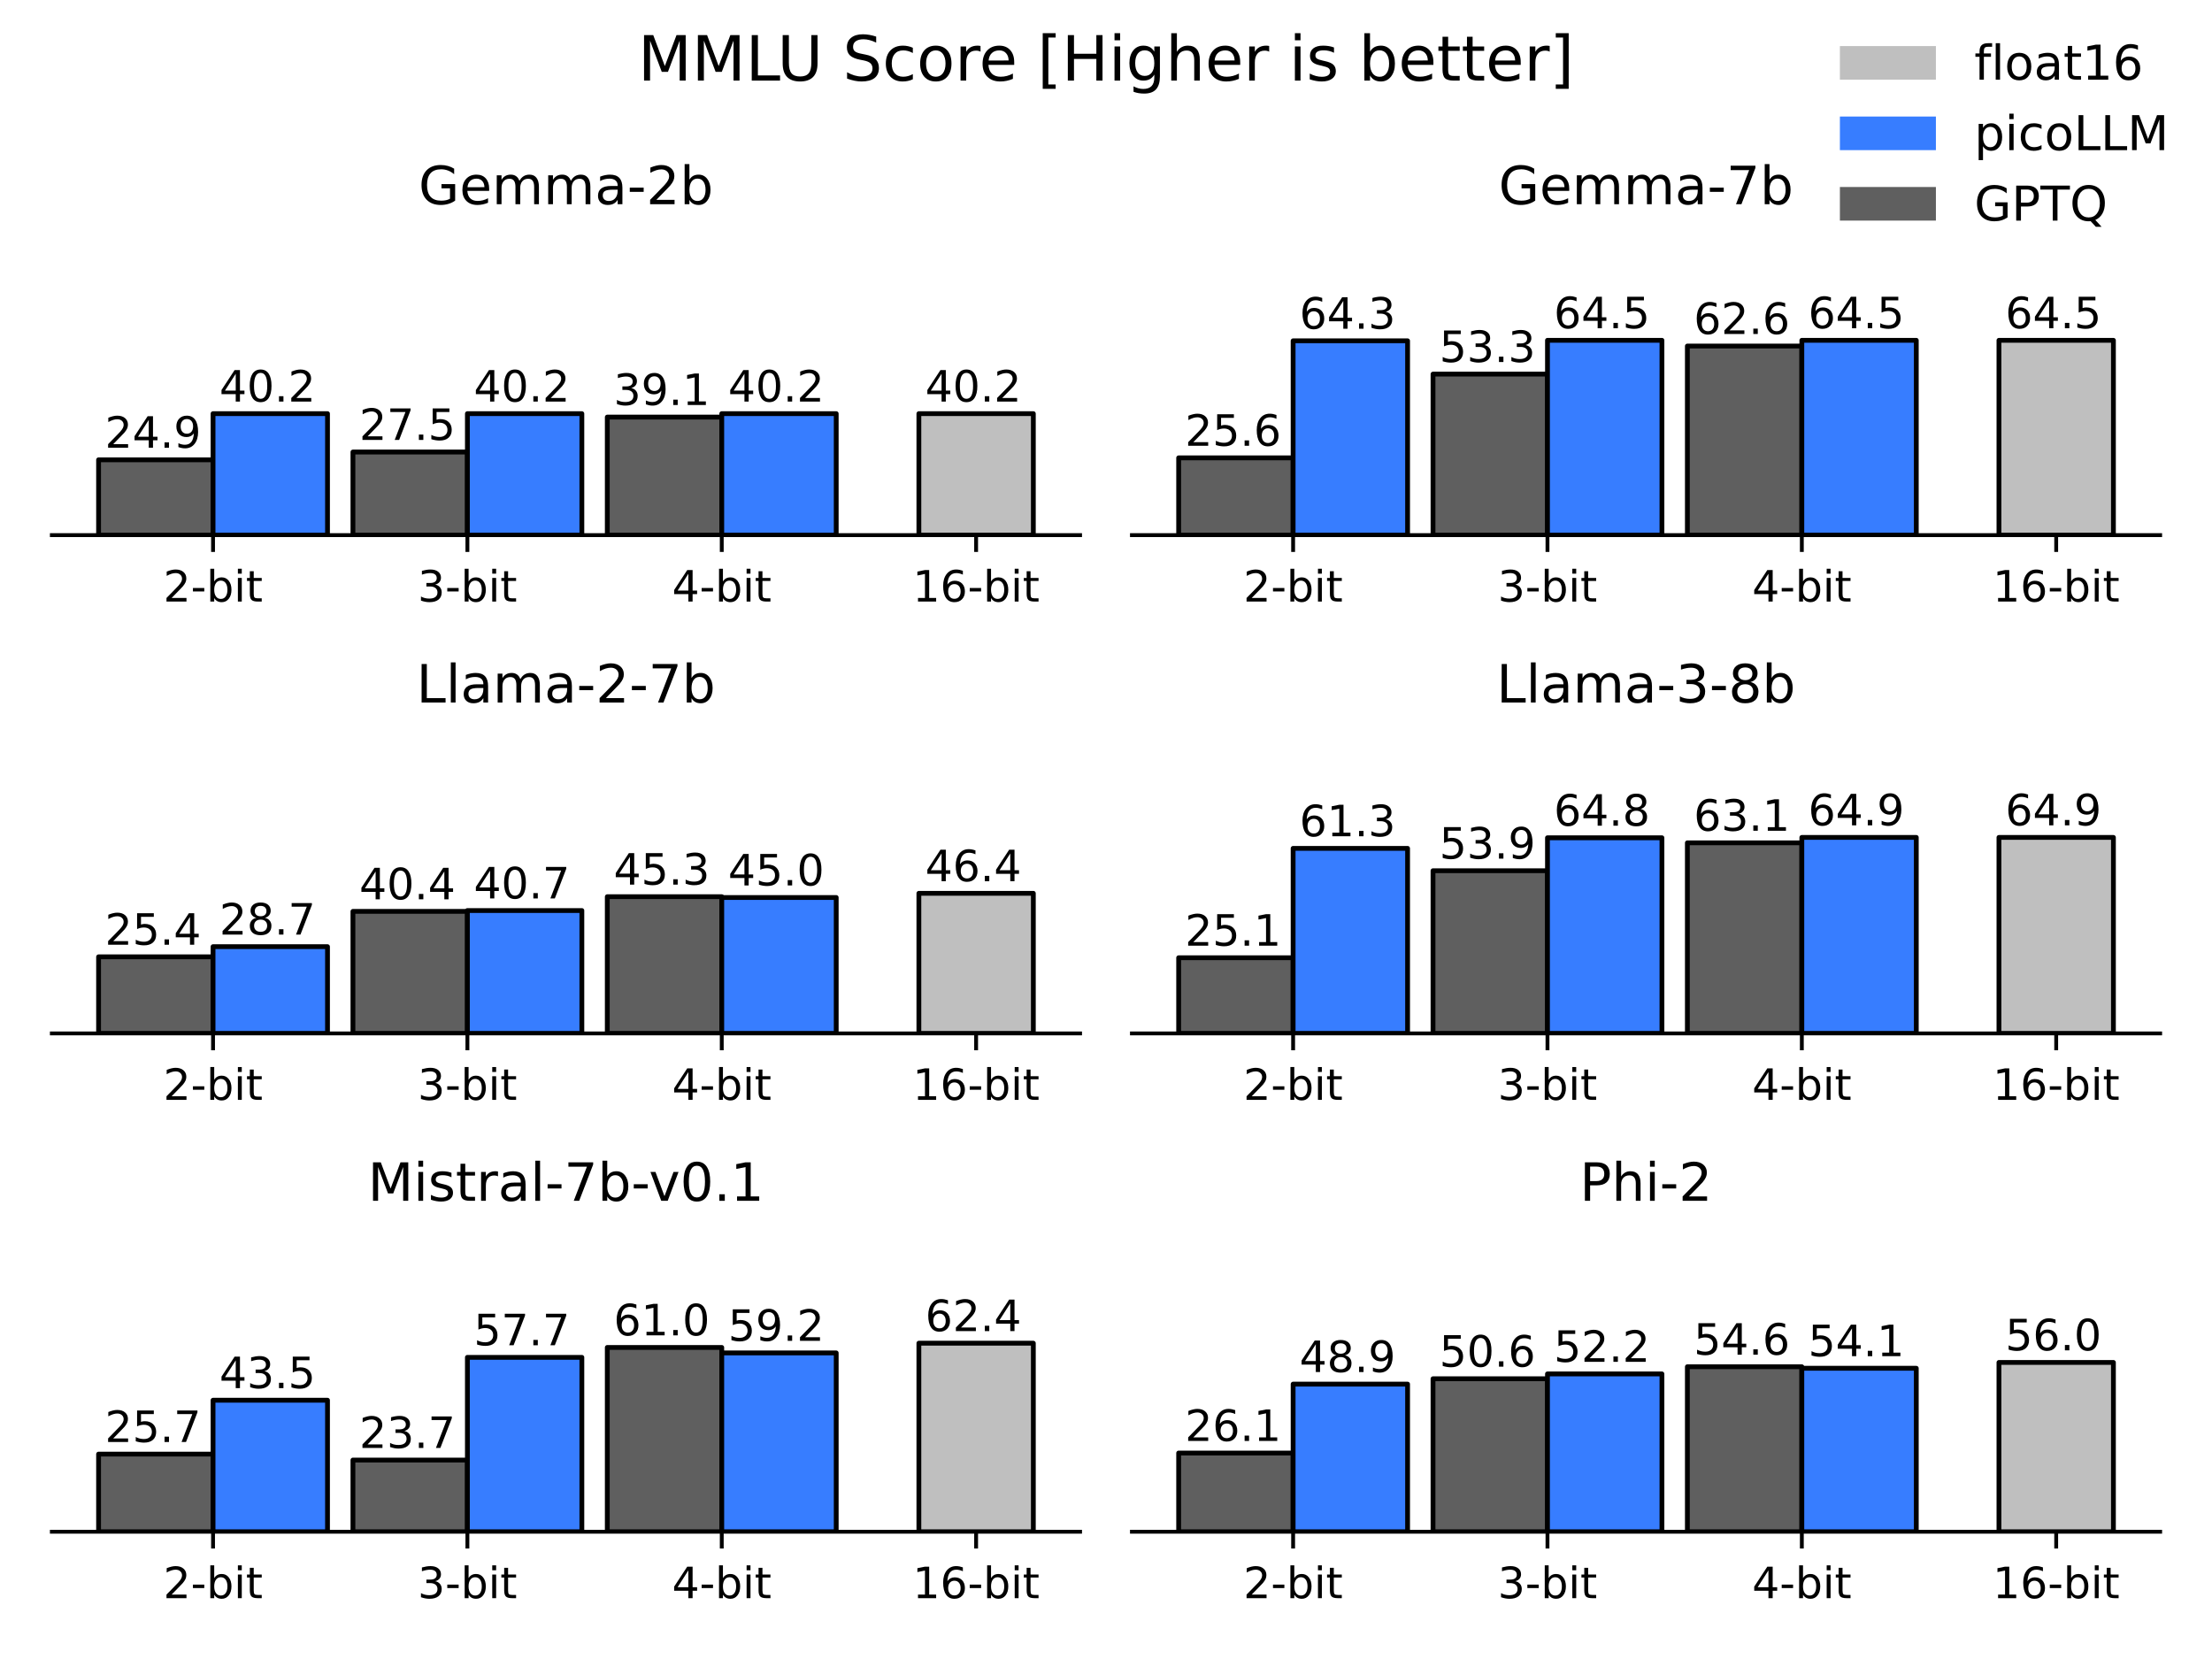 <?xml version="1.0" encoding="utf-8" standalone="no"?>
<!DOCTYPE svg PUBLIC "-//W3C//DTD SVG 1.1//EN"
  "http://www.w3.org/Graphics/SVG/1.1/DTD/svg11.dtd">
<!-- Created with matplotlib (https://matplotlib.org/) -->
<svg height="345.6pt" version="1.1" viewBox="0 0 460.8 345.6" width="460.8pt" xmlns="http://www.w3.org/2000/svg" xmlns:xlink="http://www.w3.org/1999/xlink">
 <defs>
  <style type="text/css">*{stroke-linecap:butt;stroke-linejoin:round;}</style>
 </defs>
 <g id="figure_1">
  <g id="patch_1">
   <path d="M 0 345.6 
L 460.8 345.6 
L 460.8 0 
L 0 0 
z
" style="fill:none;"/>
  </g>
  <g id="axes_1">
   <g id="patch_2">
    <path d="M 10.8 111.477 
L 225 111.477 
L 225 48.54 
L 10.8 48.54 
z
" style="fill:none;"/>
   </g>
   <g id="patch_3">
    <path clip-path="url(#pb07e8d408d)" d="M 20.536 111.477 
L 44.381 111.477 
L 44.381 95.787 
L 20.536 95.787 
z
" style="fill:#5f5f5f;stroke:#000000;stroke-linejoin:miter;"/>
   </g>
   <g id="patch_4">
    <path clip-path="url(#pb07e8d408d)" d="M 44.381 111.477 
L 68.225 111.477 
L 68.225 86.17 
L 44.381 86.17 
z
" style="fill:#377dff;stroke:#000000;stroke-linejoin:miter;"/>
   </g>
   <g id="patch_5">
    <path clip-path="url(#pb07e8d408d)" d="M 73.523 111.477 
L 97.368 111.477 
L 97.368 94.163 
L 73.523 94.163 
z
" style="fill:#5f5f5f;stroke:#000000;stroke-linejoin:miter;"/>
   </g>
   <g id="patch_6">
    <path clip-path="url(#pb07e8d408d)" d="M 97.368 111.477 
L 121.212 111.477 
L 121.212 86.17 
L 97.368 86.17 
z
" style="fill:#377dff;stroke:#000000;stroke-linejoin:miter;"/>
   </g>
   <g id="patch_7">
    <path clip-path="url(#pb07e8d408d)" d="M 126.51 111.477 
L 150.355 111.477 
L 150.355 86.888 
L 126.51 86.888 
z
" style="fill:#5f5f5f;stroke:#000000;stroke-linejoin:miter;"/>
   </g>
   <g id="patch_8">
    <path clip-path="url(#pb07e8d408d)" d="M 150.355 111.477 
L 174.199 111.477 
L 174.199 86.17 
L 150.355 86.17 
z
" style="fill:#377dff;stroke:#000000;stroke-linejoin:miter;"/>
   </g>
   <g id="patch_9">
    <path clip-path="url(#pb07e8d408d)" d="M 191.419 111.477 
L 215.264 111.477 
L 215.264 86.17 
L 191.419 86.17 
z
" style="fill:#bfbfbf;stroke:#000000;stroke-linejoin:miter;"/>
   </g>
   <g id="matplotlib.axis_1">
    <g id="xtick_1">
     <g id="line2d_1">
      <defs>
       <path d="M 0 0 
L 0 3.5 
" id="m145aa4c1ea" style="stroke:#000000;stroke-width:0.8;"/>
      </defs>
      <g>
       <use style="stroke:#000000;stroke-width:0.8;" x="44.381" xlink:href="#m145aa4c1ea" y="111.477"/>
      </g>
     </g>
     <g id="text_1">
      <!-- 2-bit -->
      <g transform="translate(34.023 125.316)scale(0.09 -0.09)">
       <defs>
        <path d="M 19.188 8.297 
L 53.609 8.297 
L 53.609 0 
L 7.328 0 
L 7.328 8.297 
Q 12.938 14.109 22.625 23.891 
Q 32.328 33.688 34.812 36.531 
Q 39.547 41.844 41.422 45.531 
Q 43.312 49.219 43.312 52.781 
Q 43.312 58.594 39.234 62.25 
Q 35.156 65.922 28.609 65.922 
Q 23.969 65.922 18.812 64.312 
Q 13.672 62.703 7.812 59.422 
L 7.812 69.391 
Q 13.766 71.781 18.938 73 
Q 24.125 74.219 28.422 74.219 
Q 39.75 74.219 46.484 68.547 
Q 53.219 62.891 53.219 53.422 
Q 53.219 48.922 51.531 44.891 
Q 49.859 40.875 45.406 35.406 
Q 44.188 33.984 37.641 27.219 
Q 31.109 20.453 19.188 8.297 
z
" id="DejaVuSans-50"/>
        <path d="M 4.891 31.391 
L 31.203 31.391 
L 31.203 23.391 
L 4.891 23.391 
z
" id="DejaVuSans-45"/>
        <path d="M 48.688 27.297 
Q 48.688 37.203 44.609 42.844 
Q 40.531 48.484 33.406 48.484 
Q 26.266 48.484 22.188 42.844 
Q 18.109 37.203 18.109 27.297 
Q 18.109 17.391 22.188 11.75 
Q 26.266 6.109 33.406 6.109 
Q 40.531 6.109 44.609 11.75 
Q 48.688 17.391 48.688 27.297 
z
M 18.109 46.391 
Q 20.953 51.266 25.266 53.625 
Q 29.594 56 35.594 56 
Q 45.562 56 51.781 48.094 
Q 58.016 40.188 58.016 27.297 
Q 58.016 14.406 51.781 6.484 
Q 45.562 -1.422 35.594 -1.422 
Q 29.594 -1.422 25.266 0.953 
Q 20.953 3.328 18.109 8.203 
L 18.109 0 
L 9.078 0 
L 9.078 75.984 
L 18.109 75.984 
z
" id="DejaVuSans-98"/>
        <path d="M 9.422 54.688 
L 18.406 54.688 
L 18.406 0 
L 9.422 0 
z
M 9.422 75.984 
L 18.406 75.984 
L 18.406 64.594 
L 9.422 64.594 
z
" id="DejaVuSans-105"/>
        <path d="M 18.312 70.219 
L 18.312 54.688 
L 36.812 54.688 
L 36.812 47.703 
L 18.312 47.703 
L 18.312 18.016 
Q 18.312 11.328 20.141 9.422 
Q 21.969 7.516 27.594 7.516 
L 36.812 7.516 
L 36.812 0 
L 27.594 0 
Q 17.188 0 13.234 3.875 
Q 9.281 7.766 9.281 18.016 
L 9.281 47.703 
L 2.688 47.703 
L 2.688 54.688 
L 9.281 54.688 
L 9.281 70.219 
z
" id="DejaVuSans-116"/>
       </defs>
       <use xlink:href="#DejaVuSans-50"/>
       <use x="63.623" xlink:href="#DejaVuSans-45"/>
       <use x="99.707" xlink:href="#DejaVuSans-98"/>
       <use x="163.184" xlink:href="#DejaVuSans-105"/>
       <use x="190.967" xlink:href="#DejaVuSans-116"/>
      </g>
     </g>
    </g>
    <g id="xtick_2">
     <g id="line2d_2">
      <g>
       <use style="stroke:#000000;stroke-width:0.8;" x="97.368" xlink:href="#m145aa4c1ea" y="111.477"/>
      </g>
     </g>
     <g id="text_2">
      <!-- 3-bit -->
      <g transform="translate(87.01 125.316)scale(0.09 -0.09)">
       <defs>
        <path d="M 40.578 39.312 
Q 47.656 37.797 51.625 33 
Q 55.609 28.219 55.609 21.188 
Q 55.609 10.406 48.188 4.484 
Q 40.766 -1.422 27.094 -1.422 
Q 22.516 -1.422 17.656 -0.516 
Q 12.797 0.391 7.625 2.203 
L 7.625 11.719 
Q 11.719 9.328 16.594 8.109 
Q 21.484 6.891 26.812 6.891 
Q 36.078 6.891 40.938 10.547 
Q 45.797 14.203 45.797 21.188 
Q 45.797 27.641 41.281 31.266 
Q 36.766 34.906 28.719 34.906 
L 20.219 34.906 
L 20.219 43.016 
L 29.109 43.016 
Q 36.375 43.016 40.234 45.922 
Q 44.094 48.828 44.094 54.297 
Q 44.094 59.906 40.109 62.906 
Q 36.141 65.922 28.719 65.922 
Q 24.656 65.922 20.016 65.031 
Q 15.375 64.156 9.812 62.312 
L 9.812 71.094 
Q 15.438 72.656 20.344 73.438 
Q 25.25 74.219 29.594 74.219 
Q 40.828 74.219 47.359 69.109 
Q 53.906 64.016 53.906 55.328 
Q 53.906 49.266 50.438 45.094 
Q 46.969 40.922 40.578 39.312 
z
" id="DejaVuSans-51"/>
       </defs>
       <use xlink:href="#DejaVuSans-51"/>
       <use x="63.623" xlink:href="#DejaVuSans-45"/>
       <use x="99.707" xlink:href="#DejaVuSans-98"/>
       <use x="163.184" xlink:href="#DejaVuSans-105"/>
       <use x="190.967" xlink:href="#DejaVuSans-116"/>
      </g>
     </g>
    </g>
    <g id="xtick_3">
     <g id="line2d_3">
      <g>
       <use style="stroke:#000000;stroke-width:0.8;" x="150.355" xlink:href="#m145aa4c1ea" y="111.477"/>
      </g>
     </g>
     <g id="text_3">
      <!-- 4-bit -->
      <g transform="translate(139.997 125.316)scale(0.09 -0.09)">
       <defs>
        <path d="M 37.797 64.312 
L 12.891 25.391 
L 37.797 25.391 
z
M 35.203 72.906 
L 47.609 72.906 
L 47.609 25.391 
L 58.016 25.391 
L 58.016 17.188 
L 47.609 17.188 
L 47.609 0 
L 37.797 0 
L 37.797 17.188 
L 4.891 17.188 
L 4.891 26.703 
z
" id="DejaVuSans-52"/>
       </defs>
       <use xlink:href="#DejaVuSans-52"/>
       <use x="63.623" xlink:href="#DejaVuSans-45"/>
       <use x="99.707" xlink:href="#DejaVuSans-98"/>
       <use x="163.184" xlink:href="#DejaVuSans-105"/>
       <use x="190.967" xlink:href="#DejaVuSans-116"/>
      </g>
     </g>
    </g>
    <g id="xtick_4">
     <g id="line2d_4">
      <g>
       <use style="stroke:#000000;stroke-width:0.8;" x="203.342" xlink:href="#m145aa4c1ea" y="111.477"/>
      </g>
     </g>
     <g id="text_4">
      <!-- 16-bit -->
      <g transform="translate(190.121 125.316)scale(0.09 -0.09)">
       <defs>
        <path d="M 12.406 8.297 
L 28.516 8.297 
L 28.516 63.922 
L 10.984 60.406 
L 10.984 69.391 
L 28.422 72.906 
L 38.281 72.906 
L 38.281 8.297 
L 54.391 8.297 
L 54.391 0 
L 12.406 0 
z
" id="DejaVuSans-49"/>
        <path d="M 33.016 40.375 
Q 26.375 40.375 22.484 35.828 
Q 18.609 31.297 18.609 23.391 
Q 18.609 15.531 22.484 10.953 
Q 26.375 6.391 33.016 6.391 
Q 39.656 6.391 43.531 10.953 
Q 47.406 15.531 47.406 23.391 
Q 47.406 31.297 43.531 35.828 
Q 39.656 40.375 33.016 40.375 
z
M 52.594 71.297 
L 52.594 62.312 
Q 48.875 64.062 45.094 64.984 
Q 41.312 65.922 37.594 65.922 
Q 27.828 65.922 22.672 59.328 
Q 17.531 52.734 16.797 39.406 
Q 19.672 43.656 24.016 45.922 
Q 28.375 48.188 33.594 48.188 
Q 44.578 48.188 50.953 41.516 
Q 57.328 34.859 57.328 23.391 
Q 57.328 12.156 50.688 5.359 
Q 44.047 -1.422 33.016 -1.422 
Q 20.359 -1.422 13.672 8.266 
Q 6.984 17.969 6.984 36.375 
Q 6.984 53.656 15.188 63.938 
Q 23.391 74.219 37.203 74.219 
Q 40.922 74.219 44.703 73.484 
Q 48.484 72.75 52.594 71.297 
z
" id="DejaVuSans-54"/>
       </defs>
       <use xlink:href="#DejaVuSans-49"/>
       <use x="63.623" xlink:href="#DejaVuSans-54"/>
       <use x="127.246" xlink:href="#DejaVuSans-45"/>
       <use x="163.33" xlink:href="#DejaVuSans-98"/>
       <use x="226.807" xlink:href="#DejaVuSans-105"/>
       <use x="254.59" xlink:href="#DejaVuSans-116"/>
      </g>
     </g>
    </g>
   </g>
   <g id="matplotlib.axis_2"/>
   <g id="patch_10">
    <path d="M 10.8 111.477 
L 225 111.477 
" style="fill:none;stroke:#000000;stroke-linecap:square;stroke-linejoin:miter;stroke-width:0.8;"/>
   </g>
   <g id="text_5">
    <!-- 24.9 -->
    <g transform="translate(21.861 93.27)scale(0.09 -0.09)">
     <defs>
      <path d="M 10.688 12.406 
L 21 12.406 
L 21 0 
L 10.688 0 
z
" id="DejaVuSans-46"/>
      <path d="M 10.984 1.516 
L 10.984 10.5 
Q 14.703 8.734 18.5 7.812 
Q 22.312 6.891 25.984 6.891 
Q 35.75 6.891 40.891 13.453 
Q 46.047 20.016 46.781 33.406 
Q 43.953 29.203 39.594 26.953 
Q 35.25 24.703 29.984 24.703 
Q 19.047 24.703 12.672 31.312 
Q 6.297 37.938 6.297 49.422 
Q 6.297 60.641 12.938 67.422 
Q 19.578 74.219 30.609 74.219 
Q 43.266 74.219 49.922 64.516 
Q 56.594 54.828 56.594 36.375 
Q 56.594 19.141 48.406 8.859 
Q 40.234 -1.422 26.422 -1.422 
Q 22.703 -1.422 18.891 -0.688 
Q 15.094 0.047 10.984 1.516 
z
M 30.609 32.422 
Q 37.25 32.422 41.125 36.953 
Q 45.016 41.5 45.016 49.422 
Q 45.016 57.281 41.125 61.844 
Q 37.25 66.406 30.609 66.406 
Q 23.969 66.406 20.094 61.844 
Q 16.219 57.281 16.219 49.422 
Q 16.219 41.5 20.094 36.953 
Q 23.969 32.422 30.609 32.422 
z
" id="DejaVuSans-57"/>
     </defs>
     <use xlink:href="#DejaVuSans-50"/>
     <use x="63.623" xlink:href="#DejaVuSans-52"/>
     <use x="127.246" xlink:href="#DejaVuSans-46"/>
     <use x="159.033" xlink:href="#DejaVuSans-57"/>
    </g>
   </g>
   <g id="text_6">
    <!-- 40.2 -->
    <g transform="translate(45.705 83.653)scale(0.09 -0.09)">
     <defs>
      <path d="M 31.781 66.406 
Q 24.172 66.406 20.328 58.906 
Q 16.5 51.422 16.5 36.375 
Q 16.5 21.391 20.328 13.891 
Q 24.172 6.391 31.781 6.391 
Q 39.453 6.391 43.281 13.891 
Q 47.125 21.391 47.125 36.375 
Q 47.125 51.422 43.281 58.906 
Q 39.453 66.406 31.781 66.406 
z
M 31.781 74.219 
Q 44.047 74.219 50.516 64.516 
Q 56.984 54.828 56.984 36.375 
Q 56.984 17.969 50.516 8.266 
Q 44.047 -1.422 31.781 -1.422 
Q 19.531 -1.422 13.062 8.266 
Q 6.594 17.969 6.594 36.375 
Q 6.594 54.828 13.062 64.516 
Q 19.531 74.219 31.781 74.219 
z
" id="DejaVuSans-48"/>
     </defs>
     <use xlink:href="#DejaVuSans-52"/>
     <use x="63.623" xlink:href="#DejaVuSans-48"/>
     <use x="127.246" xlink:href="#DejaVuSans-46"/>
     <use x="159.033" xlink:href="#DejaVuSans-50"/>
    </g>
   </g>
   <g id="text_7">
    <!-- 27.5 -->
    <g transform="translate(74.848 91.646)scale(0.09 -0.09)">
     <defs>
      <path d="M 8.203 72.906 
L 55.078 72.906 
L 55.078 68.703 
L 28.609 0 
L 18.312 0 
L 43.219 64.594 
L 8.203 64.594 
z
" id="DejaVuSans-55"/>
      <path d="M 10.797 72.906 
L 49.516 72.906 
L 49.516 64.594 
L 19.828 64.594 
L 19.828 46.734 
Q 21.969 47.469 24.109 47.828 
Q 26.266 48.188 28.422 48.188 
Q 40.625 48.188 47.75 41.5 
Q 54.891 34.812 54.891 23.391 
Q 54.891 11.625 47.562 5.094 
Q 40.234 -1.422 26.906 -1.422 
Q 22.312 -1.422 17.547 -0.641 
Q 12.797 0.141 7.719 1.703 
L 7.719 11.625 
Q 12.109 9.234 16.797 8.062 
Q 21.484 6.891 26.703 6.891 
Q 35.156 6.891 40.078 11.328 
Q 45.016 15.766 45.016 23.391 
Q 45.016 31 40.078 35.438 
Q 35.156 39.891 26.703 39.891 
Q 22.75 39.891 18.812 39.016 
Q 14.891 38.141 10.797 36.281 
z
" id="DejaVuSans-53"/>
     </defs>
     <use xlink:href="#DejaVuSans-50"/>
     <use x="63.623" xlink:href="#DejaVuSans-55"/>
     <use x="127.246" xlink:href="#DejaVuSans-46"/>
     <use x="159.033" xlink:href="#DejaVuSans-53"/>
    </g>
   </g>
   <g id="text_8">
    <!-- 40.2 -->
    <g transform="translate(98.692 83.653)scale(0.09 -0.09)">
     <use xlink:href="#DejaVuSans-52"/>
     <use x="63.623" xlink:href="#DejaVuSans-48"/>
     <use x="127.246" xlink:href="#DejaVuSans-46"/>
     <use x="159.033" xlink:href="#DejaVuSans-50"/>
    </g>
   </g>
   <g id="text_9">
    <!-- 39.1 -->
    <g transform="translate(127.835 84.37)scale(0.09 -0.09)">
     <use xlink:href="#DejaVuSans-51"/>
     <use x="63.623" xlink:href="#DejaVuSans-57"/>
     <use x="127.246" xlink:href="#DejaVuSans-46"/>
     <use x="159.033" xlink:href="#DejaVuSans-49"/>
    </g>
   </g>
   <g id="text_10">
    <!-- 40.2 -->
    <g transform="translate(151.679 83.653)scale(0.09 -0.09)">
     <use xlink:href="#DejaVuSans-52"/>
     <use x="63.623" xlink:href="#DejaVuSans-48"/>
     <use x="127.246" xlink:href="#DejaVuSans-46"/>
     <use x="159.033" xlink:href="#DejaVuSans-50"/>
    </g>
   </g>
   <g id="text_11">
    <!-- 40.2 -->
    <g transform="translate(192.744 83.653)scale(0.09 -0.09)">
     <use xlink:href="#DejaVuSans-52"/>
     <use x="63.623" xlink:href="#DejaVuSans-48"/>
     <use x="127.246" xlink:href="#DejaVuSans-46"/>
     <use x="159.033" xlink:href="#DejaVuSans-50"/>
    </g>
   </g>
   <g id="text_12">
    <!-- Gemma-2b -->
    <g transform="translate(87.194 42.54)scale(0.11 -0.11)">
     <defs>
      <path d="M 59.516 10.406 
L 59.516 29.984 
L 43.406 29.984 
L 43.406 38.094 
L 69.281 38.094 
L 69.281 6.781 
Q 63.578 2.734 56.688 0.656 
Q 49.812 -1.422 42 -1.422 
Q 24.906 -1.422 15.25 8.562 
Q 5.609 18.562 5.609 36.375 
Q 5.609 54.25 15.25 64.234 
Q 24.906 74.219 42 74.219 
Q 49.125 74.219 55.547 72.453 
Q 61.969 70.703 67.391 67.281 
L 67.391 56.781 
Q 61.922 61.422 55.766 63.766 
Q 49.609 66.109 42.828 66.109 
Q 29.438 66.109 22.719 58.641 
Q 16.016 51.172 16.016 36.375 
Q 16.016 21.625 22.719 14.156 
Q 29.438 6.688 42.828 6.688 
Q 48.047 6.688 52.141 7.594 
Q 56.25 8.5 59.516 10.406 
z
" id="DejaVuSans-71"/>
      <path d="M 56.203 29.594 
L 56.203 25.203 
L 14.891 25.203 
Q 15.484 15.922 20.484 11.062 
Q 25.484 6.203 34.422 6.203 
Q 39.594 6.203 44.453 7.469 
Q 49.312 8.734 54.109 11.281 
L 54.109 2.781 
Q 49.266 0.734 44.188 -0.344 
Q 39.109 -1.422 33.891 -1.422 
Q 20.797 -1.422 13.156 6.188 
Q 5.516 13.812 5.516 26.812 
Q 5.516 40.234 12.766 48.109 
Q 20.016 56 32.328 56 
Q 43.359 56 49.781 48.891 
Q 56.203 41.797 56.203 29.594 
z
M 47.219 32.234 
Q 47.125 39.594 43.094 43.984 
Q 39.062 48.391 32.422 48.391 
Q 24.906 48.391 20.391 44.141 
Q 15.875 39.891 15.188 32.172 
z
" id="DejaVuSans-101"/>
      <path d="M 52 44.188 
Q 55.375 50.25 60.062 53.125 
Q 64.75 56 71.094 56 
Q 79.641 56 84.281 50.016 
Q 88.922 44.047 88.922 33.016 
L 88.922 0 
L 79.891 0 
L 79.891 32.719 
Q 79.891 40.578 77.094 44.375 
Q 74.312 48.188 68.609 48.188 
Q 61.625 48.188 57.562 43.547 
Q 53.516 38.922 53.516 30.906 
L 53.516 0 
L 44.484 0 
L 44.484 32.719 
Q 44.484 40.625 41.703 44.406 
Q 38.922 48.188 33.109 48.188 
Q 26.219 48.188 22.156 43.531 
Q 18.109 38.875 18.109 30.906 
L 18.109 0 
L 9.078 0 
L 9.078 54.688 
L 18.109 54.688 
L 18.109 46.188 
Q 21.188 51.219 25.484 53.609 
Q 29.781 56 35.688 56 
Q 41.656 56 45.828 52.969 
Q 50 49.953 52 44.188 
z
" id="DejaVuSans-109"/>
      <path d="M 34.281 27.484 
Q 23.391 27.484 19.188 25 
Q 14.984 22.516 14.984 16.5 
Q 14.984 11.719 18.141 8.906 
Q 21.297 6.109 26.703 6.109 
Q 34.188 6.109 38.703 11.406 
Q 43.219 16.703 43.219 25.484 
L 43.219 27.484 
z
M 52.203 31.203 
L 52.203 0 
L 43.219 0 
L 43.219 8.297 
Q 40.141 3.328 35.547 0.953 
Q 30.953 -1.422 24.312 -1.422 
Q 15.922 -1.422 10.953 3.297 
Q 6 8.016 6 15.922 
Q 6 25.141 12.172 29.828 
Q 18.359 34.516 30.609 34.516 
L 43.219 34.516 
L 43.219 35.406 
Q 43.219 41.609 39.141 45 
Q 35.062 48.391 27.688 48.391 
Q 23 48.391 18.547 47.266 
Q 14.109 46.141 10.016 43.891 
L 10.016 52.203 
Q 14.938 54.109 19.578 55.047 
Q 24.219 56 28.609 56 
Q 40.484 56 46.344 49.844 
Q 52.203 43.703 52.203 31.203 
z
" id="DejaVuSans-97"/>
     </defs>
     <use xlink:href="#DejaVuSans-71"/>
     <use x="77.49" xlink:href="#DejaVuSans-101"/>
     <use x="139.014" xlink:href="#DejaVuSans-109"/>
     <use x="236.426" xlink:href="#DejaVuSans-109"/>
     <use x="333.838" xlink:href="#DejaVuSans-97"/>
     <use x="395.117" xlink:href="#DejaVuSans-45"/>
     <use x="431.201" xlink:href="#DejaVuSans-50"/>
     <use x="494.824" xlink:href="#DejaVuSans-98"/>
    </g>
   </g>
  </g>
  <g id="axes_2">
   <g id="patch_11">
    <path d="M 235.8 111.477 
L 450 111.477 
L 450 48.54 
L 235.8 48.54 
z
" style="fill:none;"/>
   </g>
   <g id="patch_12">
    <path clip-path="url(#p7d703d1d30)" d="M 245.536 111.477 
L 269.381 111.477 
L 269.381 95.378 
L 245.536 95.378 
z
" style="fill:#5f5f5f;stroke:#000000;stroke-linejoin:miter;"/>
   </g>
   <g id="patch_13">
    <path clip-path="url(#p7d703d1d30)" d="M 269.381 111.477 
L 293.225 111.477 
L 293.225 70.996 
L 269.381 70.996 
z
" style="fill:#377dff;stroke:#000000;stroke-linejoin:miter;"/>
   </g>
   <g id="patch_14">
    <path clip-path="url(#p7d703d1d30)" d="M 298.523 111.477 
L 322.368 111.477 
L 322.368 77.932 
L 298.523 77.932 
z
" style="fill:#5f5f5f;stroke:#000000;stroke-linejoin:miter;"/>
   </g>
   <g id="patch_15">
    <path clip-path="url(#p7d703d1d30)" d="M 322.368 111.477 
L 346.212 111.477 
L 346.212 70.895 
L 322.368 70.895 
z
" style="fill:#377dff;stroke:#000000;stroke-linejoin:miter;"/>
   </g>
   <g id="patch_16">
    <path clip-path="url(#p7d703d1d30)" d="M 351.51 111.477 
L 375.355 111.477 
L 375.355 72.091 
L 351.51 72.091 
z
" style="fill:#5f5f5f;stroke:#000000;stroke-linejoin:miter;"/>
   </g>
   <g id="patch_17">
    <path clip-path="url(#p7d703d1d30)" d="M 375.355 111.477 
L 399.199 111.477 
L 399.199 70.895 
L 375.355 70.895 
z
" style="fill:#377dff;stroke:#000000;stroke-linejoin:miter;"/>
   </g>
   <g id="patch_18">
    <path clip-path="url(#p7d703d1d30)" d="M 416.419 111.477 
L 440.264 111.477 
L 440.264 70.895 
L 416.419 70.895 
z
" style="fill:#bfbfbf;stroke:#000000;stroke-linejoin:miter;"/>
   </g>
   <g id="matplotlib.axis_3">
    <g id="xtick_5">
     <g id="line2d_5">
      <g>
       <use style="stroke:#000000;stroke-width:0.8;" x="269.381" xlink:href="#m145aa4c1ea" y="111.477"/>
      </g>
     </g>
     <g id="text_13">
      <!-- 2-bit -->
      <g transform="translate(259.023 125.316)scale(0.09 -0.09)">
       <use xlink:href="#DejaVuSans-50"/>
       <use x="63.623" xlink:href="#DejaVuSans-45"/>
       <use x="99.707" xlink:href="#DejaVuSans-98"/>
       <use x="163.184" xlink:href="#DejaVuSans-105"/>
       <use x="190.967" xlink:href="#DejaVuSans-116"/>
      </g>
     </g>
    </g>
    <g id="xtick_6">
     <g id="line2d_6">
      <g>
       <use style="stroke:#000000;stroke-width:0.8;" x="322.368" xlink:href="#m145aa4c1ea" y="111.477"/>
      </g>
     </g>
     <g id="text_14">
      <!-- 3-bit -->
      <g transform="translate(312.01 125.316)scale(0.09 -0.09)">
       <use xlink:href="#DejaVuSans-51"/>
       <use x="63.623" xlink:href="#DejaVuSans-45"/>
       <use x="99.707" xlink:href="#DejaVuSans-98"/>
       <use x="163.184" xlink:href="#DejaVuSans-105"/>
       <use x="190.967" xlink:href="#DejaVuSans-116"/>
      </g>
     </g>
    </g>
    <g id="xtick_7">
     <g id="line2d_7">
      <g>
       <use style="stroke:#000000;stroke-width:0.8;" x="375.355" xlink:href="#m145aa4c1ea" y="111.477"/>
      </g>
     </g>
     <g id="text_15">
      <!-- 4-bit -->
      <g transform="translate(364.997 125.316)scale(0.09 -0.09)">
       <use xlink:href="#DejaVuSans-52"/>
       <use x="63.623" xlink:href="#DejaVuSans-45"/>
       <use x="99.707" xlink:href="#DejaVuSans-98"/>
       <use x="163.184" xlink:href="#DejaVuSans-105"/>
       <use x="190.967" xlink:href="#DejaVuSans-116"/>
      </g>
     </g>
    </g>
    <g id="xtick_8">
     <g id="line2d_8">
      <g>
       <use style="stroke:#000000;stroke-width:0.8;" x="428.342" xlink:href="#m145aa4c1ea" y="111.477"/>
      </g>
     </g>
     <g id="text_16">
      <!-- 16-bit -->
      <g transform="translate(415.121 125.316)scale(0.09 -0.09)">
       <use xlink:href="#DejaVuSans-49"/>
       <use x="63.623" xlink:href="#DejaVuSans-54"/>
       <use x="127.246" xlink:href="#DejaVuSans-45"/>
       <use x="163.33" xlink:href="#DejaVuSans-98"/>
       <use x="226.807" xlink:href="#DejaVuSans-105"/>
       <use x="254.59" xlink:href="#DejaVuSans-116"/>
      </g>
     </g>
    </g>
   </g>
   <g id="matplotlib.axis_4"/>
   <g id="patch_19">
    <path d="M 235.8 111.477 
L 450 111.477 
" style="fill:none;stroke:#000000;stroke-linecap:square;stroke-linejoin:miter;stroke-width:0.8;"/>
   </g>
   <g id="text_17">
    <!-- 25.6 -->
    <g transform="translate(246.861 92.86)scale(0.09 -0.09)">
     <use xlink:href="#DejaVuSans-50"/>
     <use x="63.623" xlink:href="#DejaVuSans-53"/>
     <use x="127.246" xlink:href="#DejaVuSans-46"/>
     <use x="159.033" xlink:href="#DejaVuSans-54"/>
    </g>
   </g>
   <g id="text_18">
    <!-- 64.3 -->
    <g transform="translate(270.705 68.478)scale(0.09 -0.09)">
     <use xlink:href="#DejaVuSans-54"/>
     <use x="63.623" xlink:href="#DejaVuSans-52"/>
     <use x="127.246" xlink:href="#DejaVuSans-46"/>
     <use x="159.033" xlink:href="#DejaVuSans-51"/>
    </g>
   </g>
   <g id="text_19">
    <!-- 53.3 -->
    <g transform="translate(299.848 75.414)scale(0.09 -0.09)">
     <use xlink:href="#DejaVuSans-53"/>
     <use x="63.623" xlink:href="#DejaVuSans-51"/>
     <use x="127.246" xlink:href="#DejaVuSans-46"/>
     <use x="159.033" xlink:href="#DejaVuSans-51"/>
    </g>
   </g>
   <g id="text_20">
    <!-- 64.5 -->
    <g transform="translate(323.692 68.378)scale(0.09 -0.09)">
     <use xlink:href="#DejaVuSans-54"/>
     <use x="63.623" xlink:href="#DejaVuSans-52"/>
     <use x="127.246" xlink:href="#DejaVuSans-46"/>
     <use x="159.033" xlink:href="#DejaVuSans-53"/>
    </g>
   </g>
   <g id="text_21">
    <!-- 62.6 -->
    <g transform="translate(352.835 69.574)scale(0.09 -0.09)">
     <use xlink:href="#DejaVuSans-54"/>
     <use x="63.623" xlink:href="#DejaVuSans-50"/>
     <use x="127.246" xlink:href="#DejaVuSans-46"/>
     <use x="159.033" xlink:href="#DejaVuSans-54"/>
    </g>
   </g>
   <g id="text_22">
    <!-- 64.5 -->
    <g transform="translate(376.679 68.378)scale(0.09 -0.09)">
     <use xlink:href="#DejaVuSans-54"/>
     <use x="63.623" xlink:href="#DejaVuSans-52"/>
     <use x="127.246" xlink:href="#DejaVuSans-46"/>
     <use x="159.033" xlink:href="#DejaVuSans-53"/>
    </g>
   </g>
   <g id="text_23">
    <!-- 64.5 -->
    <g transform="translate(417.744 68.378)scale(0.09 -0.09)">
     <use xlink:href="#DejaVuSans-54"/>
     <use x="63.623" xlink:href="#DejaVuSans-52"/>
     <use x="127.246" xlink:href="#DejaVuSans-46"/>
     <use x="159.033" xlink:href="#DejaVuSans-53"/>
    </g>
   </g>
   <g id="text_24">
    <!-- Gemma-7b -->
    <g transform="translate(312.194 42.54)scale(0.11 -0.11)">
     <use xlink:href="#DejaVuSans-71"/>
     <use x="77.49" xlink:href="#DejaVuSans-101"/>
     <use x="139.014" xlink:href="#DejaVuSans-109"/>
     <use x="236.426" xlink:href="#DejaVuSans-109"/>
     <use x="333.838" xlink:href="#DejaVuSans-97"/>
     <use x="395.117" xlink:href="#DejaVuSans-45"/>
     <use x="431.201" xlink:href="#DejaVuSans-55"/>
     <use x="494.824" xlink:href="#DejaVuSans-98"/>
    </g>
   </g>
  </g>
  <g id="axes_3">
   <g id="patch_20">
    <path d="M 10.8 215.284 
L 225 215.284 
L 225 152.346 
L 10.8 152.346 
z
" style="fill:none;"/>
   </g>
   <g id="patch_21">
    <path clip-path="url(#pad2baadecd)" d="M 20.536 215.284 
L 44.381 215.284 
L 44.381 199.323 
L 20.536 199.323 
z
" style="fill:#5f5f5f;stroke:#000000;stroke-linejoin:miter;"/>
   </g>
   <g id="patch_22">
    <path clip-path="url(#pad2baadecd)" d="M 44.381 215.284 
L 68.225 215.284 
L 68.225 197.208 
L 44.381 197.208 
z
" style="fill:#377dff;stroke:#000000;stroke-linejoin:miter;"/>
   </g>
   <g id="patch_23">
    <path clip-path="url(#pad2baadecd)" d="M 73.523 215.284 
L 97.368 215.284 
L 97.368 189.857 
L 73.523 189.857 
z
" style="fill:#5f5f5f;stroke:#000000;stroke-linejoin:miter;"/>
   </g>
   <g id="patch_24">
    <path clip-path="url(#pad2baadecd)" d="M 97.368 215.284 
L 121.212 215.284 
L 121.212 189.681 
L 97.368 189.681 
z
" style="fill:#377dff;stroke:#000000;stroke-linejoin:miter;"/>
   </g>
   <g id="patch_25">
    <path clip-path="url(#pad2baadecd)" d="M 126.51 215.284 
L 150.355 215.284 
L 150.355 186.798 
L 126.51 186.798 
z
" style="fill:#5f5f5f;stroke:#000000;stroke-linejoin:miter;"/>
   </g>
   <g id="patch_26">
    <path clip-path="url(#pad2baadecd)" d="M 150.355 215.284 
L 174.199 215.284 
L 174.199 186.968 
L 150.355 186.968 
z
" style="fill:#377dff;stroke:#000000;stroke-linejoin:miter;"/>
   </g>
   <g id="patch_27">
    <path clip-path="url(#pad2baadecd)" d="M 191.419 215.284 
L 215.264 215.284 
L 215.264 186.093 
L 191.419 186.093 
z
" style="fill:#bfbfbf;stroke:#000000;stroke-linejoin:miter;"/>
   </g>
   <g id="matplotlib.axis_5">
    <g id="xtick_9">
     <g id="line2d_9">
      <g>
       <use style="stroke:#000000;stroke-width:0.8;" x="44.381" xlink:href="#m145aa4c1ea" y="215.284"/>
      </g>
     </g>
     <g id="text_25">
      <!-- 2-bit -->
      <g transform="translate(34.023 229.122)scale(0.09 -0.09)">
       <use xlink:href="#DejaVuSans-50"/>
       <use x="63.623" xlink:href="#DejaVuSans-45"/>
       <use x="99.707" xlink:href="#DejaVuSans-98"/>
       <use x="163.184" xlink:href="#DejaVuSans-105"/>
       <use x="190.967" xlink:href="#DejaVuSans-116"/>
      </g>
     </g>
    </g>
    <g id="xtick_10">
     <g id="line2d_10">
      <g>
       <use style="stroke:#000000;stroke-width:0.8;" x="97.368" xlink:href="#m145aa4c1ea" y="215.284"/>
      </g>
     </g>
     <g id="text_26">
      <!-- 3-bit -->
      <g transform="translate(87.01 229.122)scale(0.09 -0.09)">
       <use xlink:href="#DejaVuSans-51"/>
       <use x="63.623" xlink:href="#DejaVuSans-45"/>
       <use x="99.707" xlink:href="#DejaVuSans-98"/>
       <use x="163.184" xlink:href="#DejaVuSans-105"/>
       <use x="190.967" xlink:href="#DejaVuSans-116"/>
      </g>
     </g>
    </g>
    <g id="xtick_11">
     <g id="line2d_11">
      <g>
       <use style="stroke:#000000;stroke-width:0.8;" x="150.355" xlink:href="#m145aa4c1ea" y="215.284"/>
      </g>
     </g>
     <g id="text_27">
      <!-- 4-bit -->
      <g transform="translate(139.997 229.122)scale(0.09 -0.09)">
       <use xlink:href="#DejaVuSans-52"/>
       <use x="63.623" xlink:href="#DejaVuSans-45"/>
       <use x="99.707" xlink:href="#DejaVuSans-98"/>
       <use x="163.184" xlink:href="#DejaVuSans-105"/>
       <use x="190.967" xlink:href="#DejaVuSans-116"/>
      </g>
     </g>
    </g>
    <g id="xtick_12">
     <g id="line2d_12">
      <g>
       <use style="stroke:#000000;stroke-width:0.8;" x="203.342" xlink:href="#m145aa4c1ea" y="215.284"/>
      </g>
     </g>
     <g id="text_28">
      <!-- 16-bit -->
      <g transform="translate(190.121 229.122)scale(0.09 -0.09)">
       <use xlink:href="#DejaVuSans-49"/>
       <use x="63.623" xlink:href="#DejaVuSans-54"/>
       <use x="127.246" xlink:href="#DejaVuSans-45"/>
       <use x="163.33" xlink:href="#DejaVuSans-98"/>
       <use x="226.807" xlink:href="#DejaVuSans-105"/>
       <use x="254.59" xlink:href="#DejaVuSans-116"/>
      </g>
     </g>
    </g>
   </g>
   <g id="matplotlib.axis_6"/>
   <g id="patch_28">
    <path d="M 10.8 215.284 
L 225 215.284 
" style="fill:none;stroke:#000000;stroke-linecap:square;stroke-linejoin:miter;stroke-width:0.8;"/>
   </g>
   <g id="text_29">
    <!-- 25.4 -->
    <g transform="translate(21.861 196.805)scale(0.09 -0.09)">
     <use xlink:href="#DejaVuSans-50"/>
     <use x="63.623" xlink:href="#DejaVuSans-53"/>
     <use x="127.246" xlink:href="#DejaVuSans-46"/>
     <use x="159.033" xlink:href="#DejaVuSans-52"/>
    </g>
   </g>
   <g id="text_30">
    <!-- 28.7 -->
    <g transform="translate(45.705 194.69)scale(0.09 -0.09)">
     <defs>
      <path d="M 31.781 34.625 
Q 24.75 34.625 20.719 30.859 
Q 16.703 27.094 16.703 20.516 
Q 16.703 13.922 20.719 10.156 
Q 24.75 6.391 31.781 6.391 
Q 38.812 6.391 42.859 10.172 
Q 46.922 13.969 46.922 20.516 
Q 46.922 27.094 42.891 30.859 
Q 38.875 34.625 31.781 34.625 
z
M 21.922 38.812 
Q 15.578 40.375 12.031 44.719 
Q 8.5 49.078 8.5 55.328 
Q 8.5 64.062 14.719 69.141 
Q 20.953 74.219 31.781 74.219 
Q 42.672 74.219 48.875 69.141 
Q 55.078 64.062 55.078 55.328 
Q 55.078 49.078 51.531 44.719 
Q 48 40.375 41.703 38.812 
Q 48.828 37.156 52.797 32.312 
Q 56.781 27.484 56.781 20.516 
Q 56.781 9.906 50.312 4.234 
Q 43.844 -1.422 31.781 -1.422 
Q 19.734 -1.422 13.25 4.234 
Q 6.781 9.906 6.781 20.516 
Q 6.781 27.484 10.781 32.312 
Q 14.797 37.156 21.922 38.812 
z
M 18.312 54.391 
Q 18.312 48.734 21.844 45.562 
Q 25.391 42.391 31.781 42.391 
Q 38.141 42.391 41.719 45.562 
Q 45.312 48.734 45.312 54.391 
Q 45.312 60.062 41.719 63.234 
Q 38.141 66.406 31.781 66.406 
Q 25.391 66.406 21.844 63.234 
Q 18.312 60.062 18.312 54.391 
z
" id="DejaVuSans-56"/>
     </defs>
     <use xlink:href="#DejaVuSans-50"/>
     <use x="63.623" xlink:href="#DejaVuSans-56"/>
     <use x="127.246" xlink:href="#DejaVuSans-46"/>
     <use x="159.033" xlink:href="#DejaVuSans-55"/>
    </g>
   </g>
   <g id="text_31">
    <!-- 40.4 -->
    <g transform="translate(74.848 187.339)scale(0.09 -0.09)">
     <use xlink:href="#DejaVuSans-52"/>
     <use x="63.623" xlink:href="#DejaVuSans-48"/>
     <use x="127.246" xlink:href="#DejaVuSans-46"/>
     <use x="159.033" xlink:href="#DejaVuSans-52"/>
    </g>
   </g>
   <g id="text_32">
    <!-- 40.7 -->
    <g transform="translate(98.692 187.163)scale(0.09 -0.09)">
     <use xlink:href="#DejaVuSans-52"/>
     <use x="63.623" xlink:href="#DejaVuSans-48"/>
     <use x="127.246" xlink:href="#DejaVuSans-46"/>
     <use x="159.033" xlink:href="#DejaVuSans-55"/>
    </g>
   </g>
   <g id="text_33">
    <!-- 45.3 -->
    <g transform="translate(127.835 184.281)scale(0.09 -0.09)">
     <use xlink:href="#DejaVuSans-52"/>
     <use x="63.623" xlink:href="#DejaVuSans-53"/>
     <use x="127.246" xlink:href="#DejaVuSans-46"/>
     <use x="159.033" xlink:href="#DejaVuSans-51"/>
    </g>
   </g>
   <g id="text_34">
    <!-- 45.0 -->
    <g transform="translate(151.679 184.45)scale(0.09 -0.09)">
     <use xlink:href="#DejaVuSans-52"/>
     <use x="63.623" xlink:href="#DejaVuSans-53"/>
     <use x="127.246" xlink:href="#DejaVuSans-46"/>
     <use x="159.033" xlink:href="#DejaVuSans-48"/>
    </g>
   </g>
   <g id="text_35">
    <!-- 46.4 -->
    <g transform="translate(192.744 183.576)scale(0.09 -0.09)">
     <use xlink:href="#DejaVuSans-52"/>
     <use x="63.623" xlink:href="#DejaVuSans-54"/>
     <use x="127.246" xlink:href="#DejaVuSans-46"/>
     <use x="159.033" xlink:href="#DejaVuSans-52"/>
    </g>
   </g>
   <g id="text_36">
    <!-- Llama-2-7b -->
    <g transform="translate(86.75 146.346)scale(0.11 -0.11)">
     <defs>
      <path d="M 9.812 72.906 
L 19.672 72.906 
L 19.672 8.297 
L 55.172 8.297 
L 55.172 0 
L 9.812 0 
z
" id="DejaVuSans-76"/>
      <path d="M 9.422 75.984 
L 18.406 75.984 
L 18.406 0 
L 9.422 0 
z
" id="DejaVuSans-108"/>
     </defs>
     <use xlink:href="#DejaVuSans-76"/>
     <use x="55.713" xlink:href="#DejaVuSans-108"/>
     <use x="83.496" xlink:href="#DejaVuSans-97"/>
     <use x="144.775" xlink:href="#DejaVuSans-109"/>
     <use x="242.188" xlink:href="#DejaVuSans-97"/>
     <use x="303.467" xlink:href="#DejaVuSans-45"/>
     <use x="339.551" xlink:href="#DejaVuSans-50"/>
     <use x="403.174" xlink:href="#DejaVuSans-45"/>
     <use x="439.258" xlink:href="#DejaVuSans-55"/>
     <use x="502.881" xlink:href="#DejaVuSans-98"/>
    </g>
   </g>
  </g>
  <g id="axes_4">
   <g id="patch_29">
    <path d="M 235.8 215.284 
L 450 215.284 
L 450 152.346 
L 235.8 152.346 
z
" style="fill:none;"/>
   </g>
   <g id="patch_30">
    <path clip-path="url(#p9a267d6edc)" d="M 245.536 215.284 
L 269.381 215.284 
L 269.381 199.518 
L 245.536 199.518 
z
" style="fill:#5f5f5f;stroke:#000000;stroke-linejoin:miter;"/>
   </g>
   <g id="patch_31">
    <path clip-path="url(#p9a267d6edc)" d="M 269.381 215.284 
L 293.225 215.284 
L 293.225 176.728 
L 269.381 176.728 
z
" style="fill:#377dff;stroke:#000000;stroke-linejoin:miter;"/>
   </g>
   <g id="patch_32">
    <path clip-path="url(#p9a267d6edc)" d="M 298.523 215.284 
L 322.368 215.284 
L 322.368 181.385 
L 298.523 181.385 
z
" style="fill:#5f5f5f;stroke:#000000;stroke-linejoin:miter;"/>
   </g>
   <g id="patch_33">
    <path clip-path="url(#p9a267d6edc)" d="M 322.368 215.284 
L 346.212 215.284 
L 346.212 174.525 
L 322.368 174.525 
z
" style="fill:#377dff;stroke:#000000;stroke-linejoin:miter;"/>
   </g>
   <g id="patch_34">
    <path clip-path="url(#p9a267d6edc)" d="M 351.51 215.284 
L 375.355 215.284 
L 375.355 175.576 
L 351.51 175.576 
z
" style="fill:#5f5f5f;stroke:#000000;stroke-linejoin:miter;"/>
   </g>
   <g id="patch_35">
    <path clip-path="url(#p9a267d6edc)" d="M 375.355 215.284 
L 399.199 215.284 
L 399.199 174.45 
L 375.355 174.45 
z
" style="fill:#377dff;stroke:#000000;stroke-linejoin:miter;"/>
   </g>
   <g id="patch_36">
    <path clip-path="url(#p9a267d6edc)" d="M 416.419 215.284 
L 440.264 215.284 
L 440.264 174.45 
L 416.419 174.45 
z
" style="fill:#bfbfbf;stroke:#000000;stroke-linejoin:miter;"/>
   </g>
   <g id="matplotlib.axis_7">
    <g id="xtick_13">
     <g id="line2d_13">
      <g>
       <use style="stroke:#000000;stroke-width:0.8;" x="269.381" xlink:href="#m145aa4c1ea" y="215.284"/>
      </g>
     </g>
     <g id="text_37">
      <!-- 2-bit -->
      <g transform="translate(259.023 229.122)scale(0.09 -0.09)">
       <use xlink:href="#DejaVuSans-50"/>
       <use x="63.623" xlink:href="#DejaVuSans-45"/>
       <use x="99.707" xlink:href="#DejaVuSans-98"/>
       <use x="163.184" xlink:href="#DejaVuSans-105"/>
       <use x="190.967" xlink:href="#DejaVuSans-116"/>
      </g>
     </g>
    </g>
    <g id="xtick_14">
     <g id="line2d_14">
      <g>
       <use style="stroke:#000000;stroke-width:0.8;" x="322.368" xlink:href="#m145aa4c1ea" y="215.284"/>
      </g>
     </g>
     <g id="text_38">
      <!-- 3-bit -->
      <g transform="translate(312.01 229.122)scale(0.09 -0.09)">
       <use xlink:href="#DejaVuSans-51"/>
       <use x="63.623" xlink:href="#DejaVuSans-45"/>
       <use x="99.707" xlink:href="#DejaVuSans-98"/>
       <use x="163.184" xlink:href="#DejaVuSans-105"/>
       <use x="190.967" xlink:href="#DejaVuSans-116"/>
      </g>
     </g>
    </g>
    <g id="xtick_15">
     <g id="line2d_15">
      <g>
       <use style="stroke:#000000;stroke-width:0.8;" x="375.355" xlink:href="#m145aa4c1ea" y="215.284"/>
      </g>
     </g>
     <g id="text_39">
      <!-- 4-bit -->
      <g transform="translate(364.997 229.122)scale(0.09 -0.09)">
       <use xlink:href="#DejaVuSans-52"/>
       <use x="63.623" xlink:href="#DejaVuSans-45"/>
       <use x="99.707" xlink:href="#DejaVuSans-98"/>
       <use x="163.184" xlink:href="#DejaVuSans-105"/>
       <use x="190.967" xlink:href="#DejaVuSans-116"/>
      </g>
     </g>
    </g>
    <g id="xtick_16">
     <g id="line2d_16">
      <g>
       <use style="stroke:#000000;stroke-width:0.8;" x="428.342" xlink:href="#m145aa4c1ea" y="215.284"/>
      </g>
     </g>
     <g id="text_40">
      <!-- 16-bit -->
      <g transform="translate(415.121 229.122)scale(0.09 -0.09)">
       <use xlink:href="#DejaVuSans-49"/>
       <use x="63.623" xlink:href="#DejaVuSans-54"/>
       <use x="127.246" xlink:href="#DejaVuSans-45"/>
       <use x="163.33" xlink:href="#DejaVuSans-98"/>
       <use x="226.807" xlink:href="#DejaVuSans-105"/>
       <use x="254.59" xlink:href="#DejaVuSans-116"/>
      </g>
     </g>
    </g>
   </g>
   <g id="matplotlib.axis_8"/>
   <g id="patch_37">
    <path d="M 235.8 215.284 
L 450 215.284 
" style="fill:none;stroke:#000000;stroke-linecap:square;stroke-linejoin:miter;stroke-width:0.8;"/>
   </g>
   <g id="text_41">
    <!-- 25.1 -->
    <g transform="translate(246.861 197)scale(0.09 -0.09)">
     <use xlink:href="#DejaVuSans-50"/>
     <use x="63.623" xlink:href="#DejaVuSans-53"/>
     <use x="127.246" xlink:href="#DejaVuSans-46"/>
     <use x="159.033" xlink:href="#DejaVuSans-49"/>
    </g>
   </g>
   <g id="text_42">
    <!-- 61.3 -->
    <g transform="translate(270.705 174.21)scale(0.09 -0.09)">
     <use xlink:href="#DejaVuSans-54"/>
     <use x="63.623" xlink:href="#DejaVuSans-49"/>
     <use x="127.246" xlink:href="#DejaVuSans-46"/>
     <use x="159.033" xlink:href="#DejaVuSans-51"/>
    </g>
   </g>
   <g id="text_43">
    <!-- 53.9 -->
    <g transform="translate(299.848 178.868)scale(0.09 -0.09)">
     <use xlink:href="#DejaVuSans-53"/>
     <use x="63.623" xlink:href="#DejaVuSans-51"/>
     <use x="127.246" xlink:href="#DejaVuSans-46"/>
     <use x="159.033" xlink:href="#DejaVuSans-57"/>
    </g>
   </g>
   <g id="text_44">
    <!-- 64.8 -->
    <g transform="translate(323.692 172.008)scale(0.09 -0.09)">
     <use xlink:href="#DejaVuSans-54"/>
     <use x="63.623" xlink:href="#DejaVuSans-52"/>
     <use x="127.246" xlink:href="#DejaVuSans-46"/>
     <use x="159.033" xlink:href="#DejaVuSans-56"/>
    </g>
   </g>
   <g id="text_45">
    <!-- 63.1 -->
    <g transform="translate(352.835 173.059)scale(0.09 -0.09)">
     <use xlink:href="#DejaVuSans-54"/>
     <use x="63.623" xlink:href="#DejaVuSans-51"/>
     <use x="127.246" xlink:href="#DejaVuSans-46"/>
     <use x="159.033" xlink:href="#DejaVuSans-49"/>
    </g>
   </g>
   <g id="text_46">
    <!-- 64.9 -->
    <g transform="translate(376.679 171.932)scale(0.09 -0.09)">
     <use xlink:href="#DejaVuSans-54"/>
     <use x="63.623" xlink:href="#DejaVuSans-52"/>
     <use x="127.246" xlink:href="#DejaVuSans-46"/>
     <use x="159.033" xlink:href="#DejaVuSans-57"/>
    </g>
   </g>
   <g id="text_47">
    <!-- 64.9 -->
    <g transform="translate(417.744 171.932)scale(0.09 -0.09)">
     <use xlink:href="#DejaVuSans-54"/>
     <use x="63.623" xlink:href="#DejaVuSans-52"/>
     <use x="127.246" xlink:href="#DejaVuSans-46"/>
     <use x="159.033" xlink:href="#DejaVuSans-57"/>
    </g>
   </g>
   <g id="text_48">
    <!-- Llama-3-8b -->
    <g transform="translate(311.75 146.346)scale(0.11 -0.11)">
     <use xlink:href="#DejaVuSans-76"/>
     <use x="55.713" xlink:href="#DejaVuSans-108"/>
     <use x="83.496" xlink:href="#DejaVuSans-97"/>
     <use x="144.775" xlink:href="#DejaVuSans-109"/>
     <use x="242.188" xlink:href="#DejaVuSans-97"/>
     <use x="303.467" xlink:href="#DejaVuSans-45"/>
     <use x="339.551" xlink:href="#DejaVuSans-51"/>
     <use x="403.174" xlink:href="#DejaVuSans-45"/>
     <use x="439.258" xlink:href="#DejaVuSans-56"/>
     <use x="502.881" xlink:href="#DejaVuSans-98"/>
    </g>
   </g>
  </g>
  <g id="axes_5">
   <g id="patch_38">
    <path d="M 10.8 319.09 
L 225 319.09 
L 225 256.152 
L 10.8 256.152 
z
" style="fill:none;"/>
   </g>
   <g id="patch_39">
    <path clip-path="url(#pda3350746b)" d="M 20.536 319.09 
L 44.381 319.09 
L 44.381 302.915 
L 20.536 302.915 
z
" style="fill:#5f5f5f;stroke:#000000;stroke-linejoin:miter;"/>
   </g>
   <g id="patch_40">
    <path clip-path="url(#pda3350746b)" d="M 44.381 319.09 
L 68.225 319.09 
L 68.225 291.693 
L 44.381 291.693 
z
" style="fill:#377dff;stroke:#000000;stroke-linejoin:miter;"/>
   </g>
   <g id="patch_41">
    <path clip-path="url(#pda3350746b)" d="M 73.523 319.09 
L 97.368 319.09 
L 97.368 304.155 
L 73.523 304.155 
z
" style="fill:#5f5f5f;stroke:#000000;stroke-linejoin:miter;"/>
   </g>
   <g id="patch_42">
    <path clip-path="url(#pda3350746b)" d="M 97.368 319.09 
L 121.212 319.09 
L 121.212 282.762 
L 97.368 282.762 
z
" style="fill:#377dff;stroke:#000000;stroke-linejoin:miter;"/>
   </g>
   <g id="patch_43">
    <path clip-path="url(#pda3350746b)" d="M 126.51 319.09 
L 150.355 319.09 
L 150.355 280.698 
L 126.51 280.698 
z
" style="fill:#5f5f5f;stroke:#000000;stroke-linejoin:miter;"/>
   </g>
   <g id="patch_44">
    <path clip-path="url(#pda3350746b)" d="M 150.355 319.09 
L 174.199 319.09 
L 174.199 281.837 
L 150.355 281.837 
z
" style="fill:#377dff;stroke:#000000;stroke-linejoin:miter;"/>
   </g>
   <g id="patch_45">
    <path clip-path="url(#pda3350746b)" d="M 191.419 319.09 
L 215.264 319.09 
L 215.264 279.81 
L 191.419 279.81 
z
" style="fill:#bfbfbf;stroke:#000000;stroke-linejoin:miter;"/>
   </g>
   <g id="matplotlib.axis_9">
    <g id="xtick_17">
     <g id="line2d_17">
      <g>
       <use style="stroke:#000000;stroke-width:0.8;" x="44.381" xlink:href="#m145aa4c1ea" y="319.09"/>
      </g>
     </g>
     <g id="text_49">
      <!-- 2-bit -->
      <g transform="translate(34.023 332.928)scale(0.09 -0.09)">
       <use xlink:href="#DejaVuSans-50"/>
       <use x="63.623" xlink:href="#DejaVuSans-45"/>
       <use x="99.707" xlink:href="#DejaVuSans-98"/>
       <use x="163.184" xlink:href="#DejaVuSans-105"/>
       <use x="190.967" xlink:href="#DejaVuSans-116"/>
      </g>
     </g>
    </g>
    <g id="xtick_18">
     <g id="line2d_18">
      <g>
       <use style="stroke:#000000;stroke-width:0.8;" x="97.368" xlink:href="#m145aa4c1ea" y="319.09"/>
      </g>
     </g>
     <g id="text_50">
      <!-- 3-bit -->
      <g transform="translate(87.01 332.928)scale(0.09 -0.09)">
       <use xlink:href="#DejaVuSans-51"/>
       <use x="63.623" xlink:href="#DejaVuSans-45"/>
       <use x="99.707" xlink:href="#DejaVuSans-98"/>
       <use x="163.184" xlink:href="#DejaVuSans-105"/>
       <use x="190.967" xlink:href="#DejaVuSans-116"/>
      </g>
     </g>
    </g>
    <g id="xtick_19">
     <g id="line2d_19">
      <g>
       <use style="stroke:#000000;stroke-width:0.8;" x="150.355" xlink:href="#m145aa4c1ea" y="319.09"/>
      </g>
     </g>
     <g id="text_51">
      <!-- 4-bit -->
      <g transform="translate(139.997 332.928)scale(0.09 -0.09)">
       <use xlink:href="#DejaVuSans-52"/>
       <use x="63.623" xlink:href="#DejaVuSans-45"/>
       <use x="99.707" xlink:href="#DejaVuSans-98"/>
       <use x="163.184" xlink:href="#DejaVuSans-105"/>
       <use x="190.967" xlink:href="#DejaVuSans-116"/>
      </g>
     </g>
    </g>
    <g id="xtick_20">
     <g id="line2d_20">
      <g>
       <use style="stroke:#000000;stroke-width:0.8;" x="203.342" xlink:href="#m145aa4c1ea" y="319.09"/>
      </g>
     </g>
     <g id="text_52">
      <!-- 16-bit -->
      <g transform="translate(190.121 332.928)scale(0.09 -0.09)">
       <use xlink:href="#DejaVuSans-49"/>
       <use x="63.623" xlink:href="#DejaVuSans-54"/>
       <use x="127.246" xlink:href="#DejaVuSans-45"/>
       <use x="163.33" xlink:href="#DejaVuSans-98"/>
       <use x="226.807" xlink:href="#DejaVuSans-105"/>
       <use x="254.59" xlink:href="#DejaVuSans-116"/>
      </g>
     </g>
    </g>
   </g>
   <g id="matplotlib.axis_10"/>
   <g id="patch_46">
    <path d="M 10.8 319.09 
L 225 319.09 
" style="fill:none;stroke:#000000;stroke-linecap:square;stroke-linejoin:miter;stroke-width:0.8;"/>
   </g>
   <g id="text_53">
    <!-- 25.7 -->
    <g transform="translate(21.861 300.397)scale(0.09 -0.09)">
     <use xlink:href="#DejaVuSans-50"/>
     <use x="63.623" xlink:href="#DejaVuSans-53"/>
     <use x="127.246" xlink:href="#DejaVuSans-46"/>
     <use x="159.033" xlink:href="#DejaVuSans-55"/>
    </g>
   </g>
   <g id="text_54">
    <!-- 43.5 -->
    <g transform="translate(45.705 289.175)scale(0.09 -0.09)">
     <use xlink:href="#DejaVuSans-52"/>
     <use x="63.623" xlink:href="#DejaVuSans-51"/>
     <use x="127.246" xlink:href="#DejaVuSans-46"/>
     <use x="159.033" xlink:href="#DejaVuSans-53"/>
    </g>
   </g>
   <g id="text_55">
    <!-- 23.7 -->
    <g transform="translate(74.848 301.637)scale(0.09 -0.09)">
     <use xlink:href="#DejaVuSans-50"/>
     <use x="63.623" xlink:href="#DejaVuSans-51"/>
     <use x="127.246" xlink:href="#DejaVuSans-46"/>
     <use x="159.033" xlink:href="#DejaVuSans-55"/>
    </g>
   </g>
   <g id="text_56">
    <!-- 57.7 -->
    <g transform="translate(98.692 280.245)scale(0.09 -0.09)">
     <use xlink:href="#DejaVuSans-53"/>
     <use x="63.623" xlink:href="#DejaVuSans-55"/>
     <use x="127.246" xlink:href="#DejaVuSans-46"/>
     <use x="159.033" xlink:href="#DejaVuSans-55"/>
    </g>
   </g>
   <g id="text_57">
    <!-- 61.0 -->
    <g transform="translate(127.835 278.18)scale(0.09 -0.09)">
     <use xlink:href="#DejaVuSans-54"/>
     <use x="63.623" xlink:href="#DejaVuSans-49"/>
     <use x="127.246" xlink:href="#DejaVuSans-46"/>
     <use x="159.033" xlink:href="#DejaVuSans-48"/>
    </g>
   </g>
   <g id="text_58">
    <!-- 59.2 -->
    <g transform="translate(151.679 279.319)scale(0.09 -0.09)">
     <use xlink:href="#DejaVuSans-53"/>
     <use x="63.623" xlink:href="#DejaVuSans-57"/>
     <use x="127.246" xlink:href="#DejaVuSans-46"/>
     <use x="159.033" xlink:href="#DejaVuSans-50"/>
    </g>
   </g>
   <g id="text_59">
    <!-- 62.4 -->
    <g transform="translate(192.744 277.293)scale(0.09 -0.09)">
     <use xlink:href="#DejaVuSans-54"/>
     <use x="63.623" xlink:href="#DejaVuSans-50"/>
     <use x="127.246" xlink:href="#DejaVuSans-46"/>
     <use x="159.033" xlink:href="#DejaVuSans-52"/>
    </g>
   </g>
   <g id="text_60">
    <!-- Mistral-7b-v0.1 -->
    <g transform="translate(76.629 250.152)scale(0.11 -0.11)">
     <defs>
      <path d="M 9.812 72.906 
L 24.516 72.906 
L 43.109 23.297 
L 61.812 72.906 
L 76.516 72.906 
L 76.516 0 
L 66.891 0 
L 66.891 64.016 
L 48.094 14.016 
L 38.188 14.016 
L 19.391 64.016 
L 19.391 0 
L 9.812 0 
z
" id="DejaVuSans-77"/>
      <path d="M 44.281 53.078 
L 44.281 44.578 
Q 40.484 46.531 36.375 47.5 
Q 32.281 48.484 27.875 48.484 
Q 21.188 48.484 17.844 46.438 
Q 14.5 44.391 14.5 40.281 
Q 14.5 37.156 16.891 35.375 
Q 19.281 33.594 26.516 31.984 
L 29.594 31.297 
Q 39.156 29.25 43.188 25.516 
Q 47.219 21.781 47.219 15.094 
Q 47.219 7.469 41.188 3.016 
Q 35.156 -1.422 24.609 -1.422 
Q 20.219 -1.422 15.453 -0.562 
Q 10.688 0.297 5.422 2 
L 5.422 11.281 
Q 10.406 8.688 15.234 7.391 
Q 20.062 6.109 24.812 6.109 
Q 31.156 6.109 34.562 8.281 
Q 37.984 10.453 37.984 14.406 
Q 37.984 18.062 35.516 20.016 
Q 33.062 21.969 24.703 23.781 
L 21.578 24.516 
Q 13.234 26.266 9.516 29.906 
Q 5.812 33.547 5.812 39.891 
Q 5.812 47.609 11.281 51.797 
Q 16.75 56 26.812 56 
Q 31.781 56 36.172 55.266 
Q 40.578 54.547 44.281 53.078 
z
" id="DejaVuSans-115"/>
      <path d="M 41.109 46.297 
Q 39.594 47.172 37.812 47.578 
Q 36.031 48 33.891 48 
Q 26.266 48 22.188 43.047 
Q 18.109 38.094 18.109 28.812 
L 18.109 0 
L 9.078 0 
L 9.078 54.688 
L 18.109 54.688 
L 18.109 46.188 
Q 20.953 51.172 25.484 53.578 
Q 30.031 56 36.531 56 
Q 37.453 56 38.578 55.875 
Q 39.703 55.766 41.062 55.516 
z
" id="DejaVuSans-114"/>
      <path d="M 2.984 54.688 
L 12.5 54.688 
L 29.594 8.797 
L 46.688 54.688 
L 56.203 54.688 
L 35.688 0 
L 23.484 0 
z
" id="DejaVuSans-118"/>
     </defs>
     <use xlink:href="#DejaVuSans-77"/>
     <use x="86.279" xlink:href="#DejaVuSans-105"/>
     <use x="114.062" xlink:href="#DejaVuSans-115"/>
     <use x="166.162" xlink:href="#DejaVuSans-116"/>
     <use x="205.371" xlink:href="#DejaVuSans-114"/>
     <use x="246.484" xlink:href="#DejaVuSans-97"/>
     <use x="307.764" xlink:href="#DejaVuSans-108"/>
     <use x="335.547" xlink:href="#DejaVuSans-45"/>
     <use x="371.631" xlink:href="#DejaVuSans-55"/>
     <use x="435.254" xlink:href="#DejaVuSans-98"/>
     <use x="498.73" xlink:href="#DejaVuSans-45"/>
     <use x="532.189" xlink:href="#DejaVuSans-118"/>
     <use x="591.369" xlink:href="#DejaVuSans-48"/>
     <use x="654.992" xlink:href="#DejaVuSans-46"/>
     <use x="686.779" xlink:href="#DejaVuSans-49"/>
    </g>
   </g>
  </g>
  <g id="axes_6">
   <g id="patch_47">
    <path d="M 235.8 319.09 
L 450 319.09 
L 450 256.152 
L 235.8 256.152 
z
" style="fill:none;"/>
   </g>
   <g id="patch_48">
    <path clip-path="url(#p2728bf69e0)" d="M 245.536 319.09 
L 269.381 319.09 
L 269.381 302.694 
L 245.536 302.694 
z
" style="fill:#5f5f5f;stroke:#000000;stroke-linejoin:miter;"/>
   </g>
   <g id="patch_49">
    <path clip-path="url(#p2728bf69e0)" d="M 269.381 319.09 
L 293.225 319.09 
L 293.225 288.338 
L 269.381 288.338 
z
" style="fill:#377dff;stroke:#000000;stroke-linejoin:miter;"/>
   </g>
   <g id="patch_50">
    <path clip-path="url(#p2728bf69e0)" d="M 298.523 319.09 
L 322.368 319.09 
L 322.368 287.218 
L 298.523 287.218 
z
" style="fill:#5f5f5f;stroke:#000000;stroke-linejoin:miter;"/>
   </g>
   <g id="patch_51">
    <path clip-path="url(#p2728bf69e0)" d="M 322.368 319.09 
L 346.212 319.09 
L 346.212 286.211 
L 322.368 286.211 
z
" style="fill:#377dff;stroke:#000000;stroke-linejoin:miter;"/>
   </g>
   <g id="patch_52">
    <path clip-path="url(#p2728bf69e0)" d="M 351.51 319.09 
L 375.355 319.09 
L 375.355 284.719 
L 351.51 284.719 
z
" style="fill:#5f5f5f;stroke:#000000;stroke-linejoin:miter;"/>
   </g>
   <g id="patch_53">
    <path clip-path="url(#p2728bf69e0)" d="M 375.355 319.09 
L 399.199 319.09 
L 399.199 285.034 
L 375.355 285.034 
z
" style="fill:#377dff;stroke:#000000;stroke-linejoin:miter;"/>
   </g>
   <g id="patch_54">
    <path clip-path="url(#p2728bf69e0)" d="M 416.419 319.09 
L 440.264 319.09 
L 440.264 283.819 
L 416.419 283.819 
z
" style="fill:#bfbfbf;stroke:#000000;stroke-linejoin:miter;"/>
   </g>
   <g id="matplotlib.axis_11">
    <g id="xtick_21">
     <g id="line2d_21">
      <g>
       <use style="stroke:#000000;stroke-width:0.8;" x="269.381" xlink:href="#m145aa4c1ea" y="319.09"/>
      </g>
     </g>
     <g id="text_61">
      <!-- 2-bit -->
      <g transform="translate(259.023 332.928)scale(0.09 -0.09)">
       <use xlink:href="#DejaVuSans-50"/>
       <use x="63.623" xlink:href="#DejaVuSans-45"/>
       <use x="99.707" xlink:href="#DejaVuSans-98"/>
       <use x="163.184" xlink:href="#DejaVuSans-105"/>
       <use x="190.967" xlink:href="#DejaVuSans-116"/>
      </g>
     </g>
    </g>
    <g id="xtick_22">
     <g id="line2d_22">
      <g>
       <use style="stroke:#000000;stroke-width:0.8;" x="322.368" xlink:href="#m145aa4c1ea" y="319.09"/>
      </g>
     </g>
     <g id="text_62">
      <!-- 3-bit -->
      <g transform="translate(312.01 332.928)scale(0.09 -0.09)">
       <use xlink:href="#DejaVuSans-51"/>
       <use x="63.623" xlink:href="#DejaVuSans-45"/>
       <use x="99.707" xlink:href="#DejaVuSans-98"/>
       <use x="163.184" xlink:href="#DejaVuSans-105"/>
       <use x="190.967" xlink:href="#DejaVuSans-116"/>
      </g>
     </g>
    </g>
    <g id="xtick_23">
     <g id="line2d_23">
      <g>
       <use style="stroke:#000000;stroke-width:0.8;" x="375.355" xlink:href="#m145aa4c1ea" y="319.09"/>
      </g>
     </g>
     <g id="text_63">
      <!-- 4-bit -->
      <g transform="translate(364.997 332.928)scale(0.09 -0.09)">
       <use xlink:href="#DejaVuSans-52"/>
       <use x="63.623" xlink:href="#DejaVuSans-45"/>
       <use x="99.707" xlink:href="#DejaVuSans-98"/>
       <use x="163.184" xlink:href="#DejaVuSans-105"/>
       <use x="190.967" xlink:href="#DejaVuSans-116"/>
      </g>
     </g>
    </g>
    <g id="xtick_24">
     <g id="line2d_24">
      <g>
       <use style="stroke:#000000;stroke-width:0.8;" x="428.342" xlink:href="#m145aa4c1ea" y="319.09"/>
      </g>
     </g>
     <g id="text_64">
      <!-- 16-bit -->
      <g transform="translate(415.121 332.928)scale(0.09 -0.09)">
       <use xlink:href="#DejaVuSans-49"/>
       <use x="63.623" xlink:href="#DejaVuSans-54"/>
       <use x="127.246" xlink:href="#DejaVuSans-45"/>
       <use x="163.33" xlink:href="#DejaVuSans-98"/>
       <use x="226.807" xlink:href="#DejaVuSans-105"/>
       <use x="254.59" xlink:href="#DejaVuSans-116"/>
      </g>
     </g>
    </g>
   </g>
   <g id="matplotlib.axis_12"/>
   <g id="patch_55">
    <path d="M 235.8 319.09 
L 450 319.09 
" style="fill:none;stroke:#000000;stroke-linecap:square;stroke-linejoin:miter;stroke-width:0.8;"/>
   </g>
   <g id="text_65">
    <!-- 26.1 -->
    <g transform="translate(246.861 300.177)scale(0.09 -0.09)">
     <use xlink:href="#DejaVuSans-50"/>
     <use x="63.623" xlink:href="#DejaVuSans-54"/>
     <use x="127.246" xlink:href="#DejaVuSans-46"/>
     <use x="159.033" xlink:href="#DejaVuSans-49"/>
    </g>
   </g>
   <g id="text_66">
    <!-- 48.9 -->
    <g transform="translate(270.705 285.821)scale(0.09 -0.09)">
     <use xlink:href="#DejaVuSans-52"/>
     <use x="63.623" xlink:href="#DejaVuSans-56"/>
     <use x="127.246" xlink:href="#DejaVuSans-46"/>
     <use x="159.033" xlink:href="#DejaVuSans-57"/>
    </g>
   </g>
   <g id="text_67">
    <!-- 50.6 -->
    <g transform="translate(299.848 284.701)scale(0.09 -0.09)">
     <use xlink:href="#DejaVuSans-53"/>
     <use x="63.623" xlink:href="#DejaVuSans-48"/>
     <use x="127.246" xlink:href="#DejaVuSans-46"/>
     <use x="159.033" xlink:href="#DejaVuSans-54"/>
    </g>
   </g>
   <g id="text_68">
    <!-- 52.2 -->
    <g transform="translate(323.692 283.694)scale(0.09 -0.09)">
     <use xlink:href="#DejaVuSans-53"/>
     <use x="63.623" xlink:href="#DejaVuSans-50"/>
     <use x="127.246" xlink:href="#DejaVuSans-46"/>
     <use x="159.033" xlink:href="#DejaVuSans-50"/>
    </g>
   </g>
   <g id="text_69">
    <!-- 54.6 -->
    <g transform="translate(352.835 282.202)scale(0.09 -0.09)">
     <use xlink:href="#DejaVuSans-53"/>
     <use x="63.623" xlink:href="#DejaVuSans-52"/>
     <use x="127.246" xlink:href="#DejaVuSans-46"/>
     <use x="159.033" xlink:href="#DejaVuSans-54"/>
    </g>
   </g>
   <g id="text_70">
    <!-- 54.1 -->
    <g transform="translate(376.679 282.517)scale(0.09 -0.09)">
     <use xlink:href="#DejaVuSans-53"/>
     <use x="63.623" xlink:href="#DejaVuSans-52"/>
     <use x="127.246" xlink:href="#DejaVuSans-46"/>
     <use x="159.033" xlink:href="#DejaVuSans-49"/>
    </g>
   </g>
   <g id="text_71">
    <!-- 56.0 -->
    <g transform="translate(417.744 281.302)scale(0.09 -0.09)">
     <use xlink:href="#DejaVuSans-53"/>
     <use x="63.623" xlink:href="#DejaVuSans-54"/>
     <use x="127.246" xlink:href="#DejaVuSans-46"/>
     <use x="159.033" xlink:href="#DejaVuSans-48"/>
    </g>
   </g>
   <g id="text_72">
    <!-- Phi-2 -->
    <g transform="translate(329.086 250.152)scale(0.11 -0.11)">
     <defs>
      <path d="M 19.672 64.797 
L 19.672 37.406 
L 32.078 37.406 
Q 38.969 37.406 42.719 40.969 
Q 46.484 44.531 46.484 51.125 
Q 46.484 57.672 42.719 61.234 
Q 38.969 64.797 32.078 64.797 
z
M 9.812 72.906 
L 32.078 72.906 
Q 44.344 72.906 50.609 67.359 
Q 56.891 61.812 56.891 51.125 
Q 56.891 40.328 50.609 34.812 
Q 44.344 29.297 32.078 29.297 
L 19.672 29.297 
L 19.672 0 
L 9.812 0 
z
" id="DejaVuSans-80"/>
      <path d="M 54.891 33.016 
L 54.891 0 
L 45.906 0 
L 45.906 32.719 
Q 45.906 40.484 42.875 44.328 
Q 39.844 48.188 33.797 48.188 
Q 26.516 48.188 22.312 43.547 
Q 18.109 38.922 18.109 30.906 
L 18.109 0 
L 9.078 0 
L 9.078 75.984 
L 18.109 75.984 
L 18.109 46.188 
Q 21.344 51.125 25.703 53.562 
Q 30.078 56 35.797 56 
Q 45.219 56 50.047 50.172 
Q 54.891 44.344 54.891 33.016 
z
" id="DejaVuSans-104"/>
     </defs>
     <use xlink:href="#DejaVuSans-80"/>
     <use x="60.303" xlink:href="#DejaVuSans-104"/>
     <use x="123.682" xlink:href="#DejaVuSans-105"/>
     <use x="151.465" xlink:href="#DejaVuSans-45"/>
     <use x="187.549" xlink:href="#DejaVuSans-50"/>
    </g>
   </g>
  </g>
  <g id="text_73">
   <!-- MMLU Score [Higher is better] -->
   <g transform="translate(132.894 16.79)scale(0.13 -0.13)">
    <defs>
     <path d="M 8.688 72.906 
L 18.609 72.906 
L 18.609 28.609 
Q 18.609 16.891 22.844 11.734 
Q 27.094 6.594 36.625 6.594 
Q 46.094 6.594 50.344 11.734 
Q 54.594 16.891 54.594 28.609 
L 54.594 72.906 
L 64.5 72.906 
L 64.5 27.391 
Q 64.5 13.141 57.438 5.859 
Q 50.391 -1.422 36.625 -1.422 
Q 22.797 -1.422 15.734 5.859 
Q 8.688 13.141 8.688 27.391 
z
" id="DejaVuSans-85"/>
     <path id="DejaVuSans-32"/>
     <path d="M 53.516 70.516 
L 53.516 60.891 
Q 47.906 63.578 42.922 64.891 
Q 37.938 66.219 33.297 66.219 
Q 25.25 66.219 20.875 63.094 
Q 16.5 59.969 16.5 54.203 
Q 16.5 49.359 19.406 46.891 
Q 22.312 44.438 30.422 42.922 
L 36.375 41.703 
Q 47.406 39.594 52.656 34.297 
Q 57.906 29 57.906 20.125 
Q 57.906 9.516 50.797 4.047 
Q 43.703 -1.422 29.984 -1.422 
Q 24.812 -1.422 18.969 -0.25 
Q 13.141 0.922 6.891 3.219 
L 6.891 13.375 
Q 12.891 10.016 18.656 8.297 
Q 24.422 6.594 29.984 6.594 
Q 38.422 6.594 43.016 9.906 
Q 47.609 13.234 47.609 19.391 
Q 47.609 24.75 44.312 27.781 
Q 41.016 30.812 33.5 32.328 
L 27.484 33.5 
Q 16.453 35.688 11.516 40.375 
Q 6.594 45.062 6.594 53.422 
Q 6.594 63.094 13.406 68.656 
Q 20.219 74.219 32.172 74.219 
Q 37.312 74.219 42.625 73.281 
Q 47.953 72.359 53.516 70.516 
z
" id="DejaVuSans-83"/>
     <path d="M 48.781 52.594 
L 48.781 44.188 
Q 44.969 46.297 41.141 47.344 
Q 37.312 48.391 33.406 48.391 
Q 24.656 48.391 19.812 42.844 
Q 14.984 37.312 14.984 27.297 
Q 14.984 17.281 19.812 11.734 
Q 24.656 6.203 33.406 6.203 
Q 37.312 6.203 41.141 7.25 
Q 44.969 8.297 48.781 10.406 
L 48.781 2.094 
Q 45.016 0.344 40.984 -0.531 
Q 36.969 -1.422 32.422 -1.422 
Q 20.062 -1.422 12.781 6.344 
Q 5.516 14.109 5.516 27.297 
Q 5.516 40.672 12.859 48.328 
Q 20.219 56 33.016 56 
Q 37.156 56 41.109 55.141 
Q 45.062 54.297 48.781 52.594 
z
" id="DejaVuSans-99"/>
     <path d="M 30.609 48.391 
Q 23.391 48.391 19.188 42.75 
Q 14.984 37.109 14.984 27.297 
Q 14.984 17.484 19.156 11.844 
Q 23.344 6.203 30.609 6.203 
Q 37.797 6.203 41.984 11.859 
Q 46.188 17.531 46.188 27.297 
Q 46.188 37.016 41.984 42.703 
Q 37.797 48.391 30.609 48.391 
z
M 30.609 56 
Q 42.328 56 49.016 48.375 
Q 55.719 40.766 55.719 27.297 
Q 55.719 13.875 49.016 6.219 
Q 42.328 -1.422 30.609 -1.422 
Q 18.844 -1.422 12.172 6.219 
Q 5.516 13.875 5.516 27.297 
Q 5.516 40.766 12.172 48.375 
Q 18.844 56 30.609 56 
z
" id="DejaVuSans-111"/>
     <path d="M 8.594 75.984 
L 29.297 75.984 
L 29.297 69 
L 17.578 69 
L 17.578 -6.203 
L 29.297 -6.203 
L 29.297 -13.188 
L 8.594 -13.188 
z
" id="DejaVuSans-91"/>
     <path d="M 9.812 72.906 
L 19.672 72.906 
L 19.672 43.016 
L 55.516 43.016 
L 55.516 72.906 
L 65.375 72.906 
L 65.375 0 
L 55.516 0 
L 55.516 34.719 
L 19.672 34.719 
L 19.672 0 
L 9.812 0 
z
" id="DejaVuSans-72"/>
     <path d="M 45.406 27.984 
Q 45.406 37.75 41.375 43.109 
Q 37.359 48.484 30.078 48.484 
Q 22.859 48.484 18.828 43.109 
Q 14.797 37.75 14.797 27.984 
Q 14.797 18.266 18.828 12.891 
Q 22.859 7.516 30.078 7.516 
Q 37.359 7.516 41.375 12.891 
Q 45.406 18.266 45.406 27.984 
z
M 54.391 6.781 
Q 54.391 -7.172 48.188 -13.984 
Q 42 -20.797 29.203 -20.797 
Q 24.469 -20.797 20.266 -20.094 
Q 16.062 -19.391 12.109 -17.922 
L 12.109 -9.188 
Q 16.062 -11.328 19.922 -12.344 
Q 23.781 -13.375 27.781 -13.375 
Q 36.625 -13.375 41.016 -8.766 
Q 45.406 -4.156 45.406 5.172 
L 45.406 9.625 
Q 42.625 4.781 38.281 2.391 
Q 33.938 0 27.875 0 
Q 17.828 0 11.672 7.656 
Q 5.516 15.328 5.516 27.984 
Q 5.516 40.672 11.672 48.328 
Q 17.828 56 27.875 56 
Q 33.938 56 38.281 53.609 
Q 42.625 51.219 45.406 46.391 
L 45.406 54.688 
L 54.391 54.688 
z
" id="DejaVuSans-103"/>
     <path d="M 30.422 75.984 
L 30.422 -13.188 
L 9.719 -13.188 
L 9.719 -6.203 
L 21.391 -6.203 
L 21.391 69 
L 9.719 69 
L 9.719 75.984 
z
" id="DejaVuSans-93"/>
    </defs>
    <use xlink:href="#DejaVuSans-77"/>
    <use x="86.279" xlink:href="#DejaVuSans-77"/>
    <use x="172.559" xlink:href="#DejaVuSans-76"/>
    <use x="223.271" xlink:href="#DejaVuSans-85"/>
    <use x="296.465" xlink:href="#DejaVuSans-32"/>
    <use x="328.252" xlink:href="#DejaVuSans-83"/>
    <use x="391.729" xlink:href="#DejaVuSans-99"/>
    <use x="446.709" xlink:href="#DejaVuSans-111"/>
    <use x="507.891" xlink:href="#DejaVuSans-114"/>
    <use x="546.754" xlink:href="#DejaVuSans-101"/>
    <use x="608.277" xlink:href="#DejaVuSans-32"/>
    <use x="640.064" xlink:href="#DejaVuSans-91"/>
    <use x="679.078" xlink:href="#DejaVuSans-72"/>
    <use x="754.273" xlink:href="#DejaVuSans-105"/>
    <use x="782.057" xlink:href="#DejaVuSans-103"/>
    <use x="845.533" xlink:href="#DejaVuSans-104"/>
    <use x="908.912" xlink:href="#DejaVuSans-101"/>
    <use x="970.436" xlink:href="#DejaVuSans-114"/>
    <use x="1011.549" xlink:href="#DejaVuSans-32"/>
    <use x="1043.336" xlink:href="#DejaVuSans-105"/>
    <use x="1071.119" xlink:href="#DejaVuSans-115"/>
    <use x="1123.219" xlink:href="#DejaVuSans-32"/>
    <use x="1155.006" xlink:href="#DejaVuSans-98"/>
    <use x="1218.482" xlink:href="#DejaVuSans-101"/>
    <use x="1280.006" xlink:href="#DejaVuSans-116"/>
    <use x="1319.215" xlink:href="#DejaVuSans-116"/>
    <use x="1358.424" xlink:href="#DejaVuSans-101"/>
    <use x="1419.947" xlink:href="#DejaVuSans-114"/>
    <use x="1461.061" xlink:href="#DejaVuSans-93"/>
   </g>
  </g>
  <g id="legend_1">
   <g id="patch_56">
    <path d="M 383.284 16.598 
L 403.284 16.598 
L 403.284 9.598 
L 383.284 9.598 
z
" style="fill:#bfbfbf;"/>
   </g>
   <g id="text_74">
    <!-- float16 -->
    <g transform="translate(411.284 16.598)scale(0.1 -0.1)">
     <defs>
      <path d="M 37.109 75.984 
L 37.109 68.5 
L 28.516 68.5 
Q 23.688 68.5 21.797 66.547 
Q 19.922 64.594 19.922 59.516 
L 19.922 54.688 
L 34.719 54.688 
L 34.719 47.703 
L 19.922 47.703 
L 19.922 0 
L 10.891 0 
L 10.891 47.703 
L 2.297 47.703 
L 2.297 54.688 
L 10.891 54.688 
L 10.891 58.5 
Q 10.891 67.625 15.141 71.797 
Q 19.391 75.984 28.609 75.984 
z
" id="DejaVuSans-102"/>
     </defs>
     <use xlink:href="#DejaVuSans-102"/>
     <use x="35.205" xlink:href="#DejaVuSans-108"/>
     <use x="62.988" xlink:href="#DejaVuSans-111"/>
     <use x="124.17" xlink:href="#DejaVuSans-97"/>
     <use x="185.449" xlink:href="#DejaVuSans-116"/>
     <use x="224.658" xlink:href="#DejaVuSans-49"/>
     <use x="288.281" xlink:href="#DejaVuSans-54"/>
    </g>
   </g>
   <g id="patch_57">
    <path d="M 383.284 31.277 
L 403.284 31.277 
L 403.284 24.277 
L 383.284 24.277 
z
" style="fill:#377dff;"/>
   </g>
   <g id="text_75">
    <!-- picoLLM -->
    <g transform="translate(411.284 31.277)scale(0.1 -0.1)">
     <defs>
      <path d="M 18.109 8.203 
L 18.109 -20.797 
L 9.078 -20.797 
L 9.078 54.688 
L 18.109 54.688 
L 18.109 46.391 
Q 20.953 51.266 25.266 53.625 
Q 29.594 56 35.594 56 
Q 45.562 56 51.781 48.094 
Q 58.016 40.188 58.016 27.297 
Q 58.016 14.406 51.781 6.484 
Q 45.562 -1.422 35.594 -1.422 
Q 29.594 -1.422 25.266 0.953 
Q 20.953 3.328 18.109 8.203 
z
M 48.688 27.297 
Q 48.688 37.203 44.609 42.844 
Q 40.531 48.484 33.406 48.484 
Q 26.266 48.484 22.188 42.844 
Q 18.109 37.203 18.109 27.297 
Q 18.109 17.391 22.188 11.75 
Q 26.266 6.109 33.406 6.109 
Q 40.531 6.109 44.609 11.75 
Q 48.688 17.391 48.688 27.297 
z
" id="DejaVuSans-112"/>
     </defs>
     <use xlink:href="#DejaVuSans-112"/>
     <use x="63.477" xlink:href="#DejaVuSans-105"/>
     <use x="91.26" xlink:href="#DejaVuSans-99"/>
     <use x="146.24" xlink:href="#DejaVuSans-111"/>
     <use x="207.422" xlink:href="#DejaVuSans-76"/>
     <use x="263.135" xlink:href="#DejaVuSans-76"/>
     <use x="318.848" xlink:href="#DejaVuSans-77"/>
    </g>
   </g>
   <g id="patch_58">
    <path d="M 383.284 45.955 
L 403.284 45.955 
L 403.284 38.955 
L 383.284 38.955 
z
" style="fill:#5f5f5f;"/>
   </g>
   <g id="text_76">
    <!-- GPTQ -->
    <g transform="translate(411.284 45.955)scale(0.1 -0.1)">
     <defs>
      <path d="M -0.297 72.906 
L 61.375 72.906 
L 61.375 64.594 
L 35.5 64.594 
L 35.5 0 
L 25.594 0 
L 25.594 64.594 
L -0.297 64.594 
z
" id="DejaVuSans-84"/>
      <path d="M 39.406 66.219 
Q 28.656 66.219 22.328 58.203 
Q 16.016 50.203 16.016 36.375 
Q 16.016 22.609 22.328 14.594 
Q 28.656 6.594 39.406 6.594 
Q 50.141 6.594 56.422 14.594 
Q 62.703 22.609 62.703 36.375 
Q 62.703 50.203 56.422 58.203 
Q 50.141 66.219 39.406 66.219 
z
M 53.219 1.312 
L 66.219 -12.891 
L 54.297 -12.891 
L 43.5 -1.219 
Q 41.891 -1.312 41.031 -1.359 
Q 40.188 -1.422 39.406 -1.422 
Q 24.031 -1.422 14.812 8.859 
Q 5.609 19.141 5.609 36.375 
Q 5.609 53.656 14.812 63.938 
Q 24.031 74.219 39.406 74.219 
Q 54.734 74.219 63.906 63.938 
Q 73.094 53.656 73.094 36.375 
Q 73.094 23.688 67.984 14.641 
Q 62.891 5.609 53.219 1.312 
z
" id="DejaVuSans-81"/>
     </defs>
     <use xlink:href="#DejaVuSans-71"/>
     <use x="77.49" xlink:href="#DejaVuSans-80"/>
     <use x="137.793" xlink:href="#DejaVuSans-84"/>
     <use x="198.877" xlink:href="#DejaVuSans-81"/>
    </g>
   </g>
  </g>
 </g>
 <defs>
  <clipPath id="pb07e8d408d">
   <rect height="62.938" width="214.2" x="10.8" y="48.54"/>
  </clipPath>
  <clipPath id="p7d703d1d30">
   <rect height="62.938" width="214.2" x="235.8" y="48.54"/>
  </clipPath>
  <clipPath id="pad2baadecd">
   <rect height="62.938" width="214.2" x="10.8" y="152.346"/>
  </clipPath>
  <clipPath id="p9a267d6edc">
   <rect height="62.938" width="214.2" x="235.8" y="152.346"/>
  </clipPath>
  <clipPath id="pda3350746b">
   <rect height="62.938" width="214.2" x="10.8" y="256.152"/>
  </clipPath>
  <clipPath id="p2728bf69e0">
   <rect height="62.938" width="214.2" x="235.8" y="256.152"/>
  </clipPath>
 </defs>
</svg>
